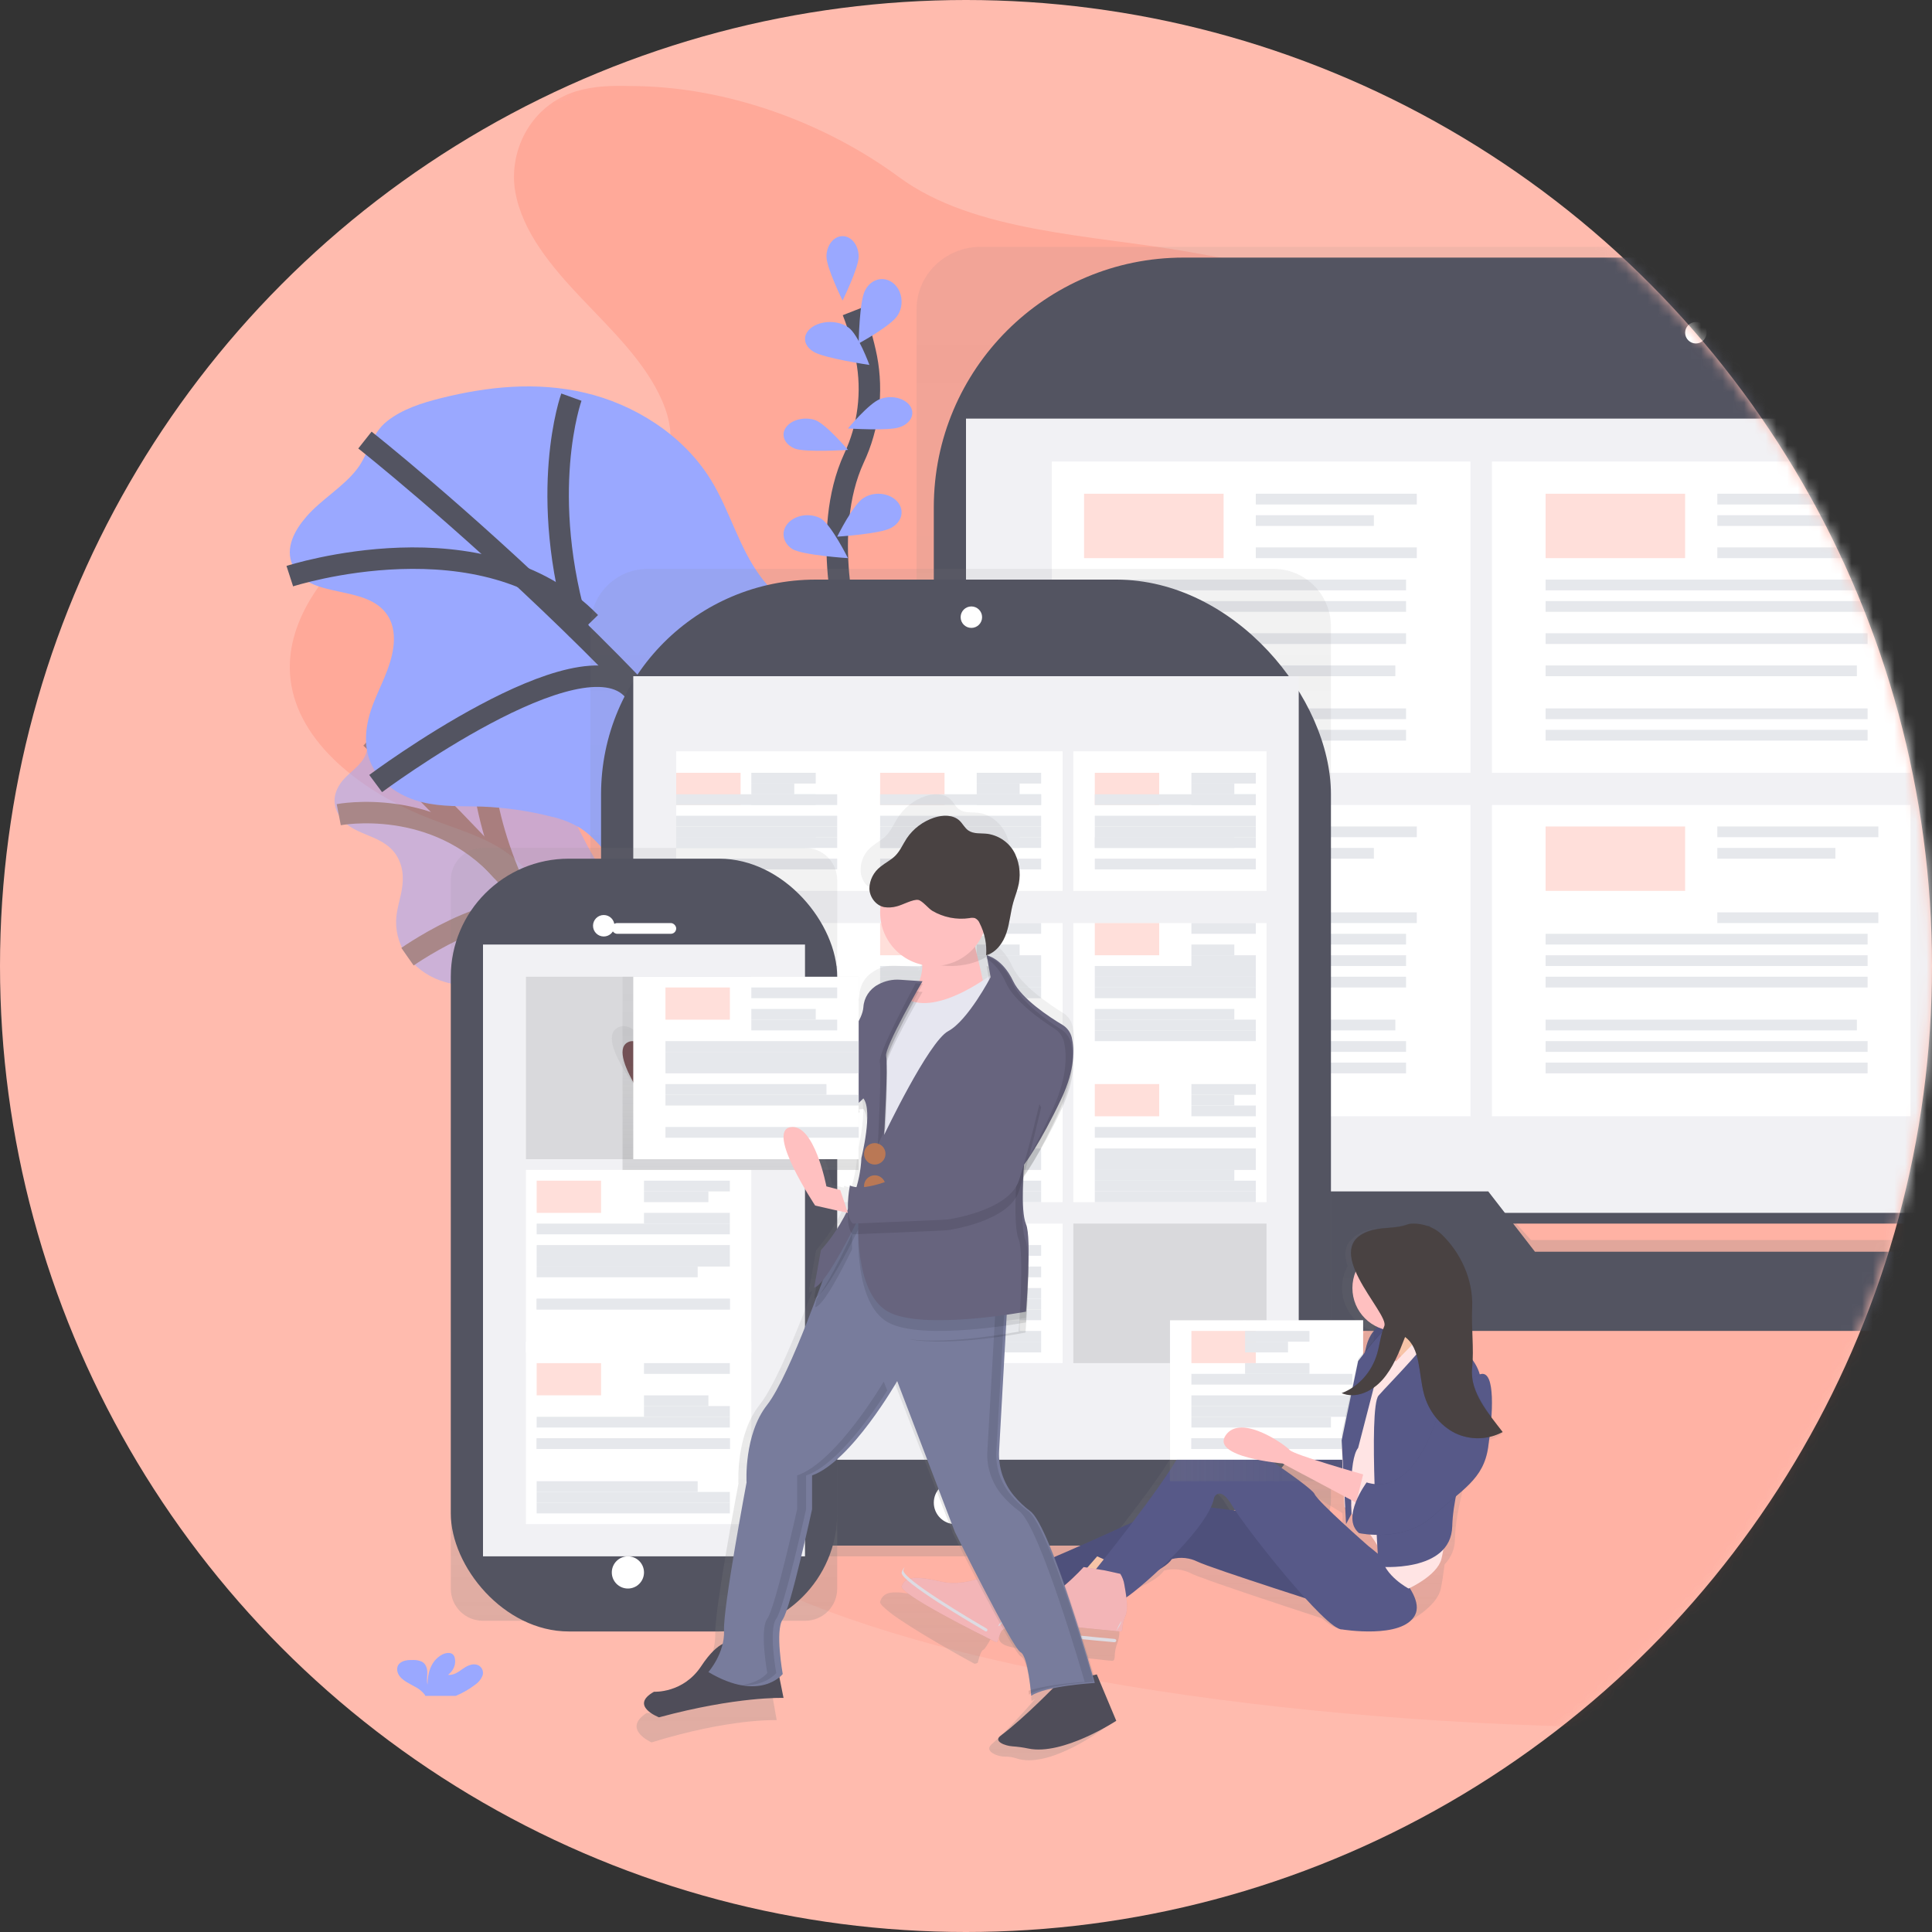 <?xml version="1.0" encoding="UTF-8"?>
<svg width="180px" height="180px" viewBox="0 0 180 180" version="1.1" xmlns="http://www.w3.org/2000/svg" xmlns:xlink="http://www.w3.org/1999/xlink">
    <rect x="0" y="0" width="180" height="180" fill="#333333" stroke="none"/>
    <!-- Generator: Sketch 50.2 (55047) - http://www.bohemiancoding.com/sketch -->
    <title>mobile</title>
    <desc>Created with Sketch.</desc>
    <defs>
        <circle id="path-1" cx="90" cy="90" r="90"></circle>
        <linearGradient x1="49.997%" y1="100%" x2="49.997%" y2="-0.004%" id="linearGradient-3">
            <stop stop-color="#808080" stop-opacity="0.25" offset="0%"></stop>
            <stop stop-color="#808080" stop-opacity="0.12" offset="54%"></stop>
            <stop stop-color="#808080" stop-opacity="0.1" offset="100%"></stop>
        </linearGradient>
        <linearGradient x1="50.003%" y1="99.998%" x2="50.003%" y2="1.09563614e-05%" id="linearGradient-4">
            <stop stop-color="#808080" stop-opacity="0.25" offset="0%"></stop>
            <stop stop-color="#808080" stop-opacity="0.12" offset="54%"></stop>
            <stop stop-color="#808080" stop-opacity="0.1" offset="100%"></stop>
        </linearGradient>
        <linearGradient x1="50%" y1="100%" x2="50%" y2="9.12295312e-06%" id="linearGradient-5">
            <stop stop-color="#808080" stop-opacity="0.25" offset="0%"></stop>
            <stop stop-color="#808080" stop-opacity="0.12" offset="54%"></stop>
            <stop stop-color="#808080" stop-opacity="0.1" offset="100%"></stop>
        </linearGradient>
        <linearGradient x1="49.994%" y1="100.059%" x2="49.994%" y2="-0.001%" id="linearGradient-6">
            <stop stop-color="#808080" stop-opacity="0.25" offset="0%"></stop>
            <stop stop-color="#808080" stop-opacity="0.12" offset="54%"></stop>
            <stop stop-color="#808080" stop-opacity="0.1" offset="100%"></stop>
        </linearGradient>
        <linearGradient x1="0%" y1="49.993%" x2="100%" y2="49.993%" id="linearGradient-7">
            <stop stop-color="#808080" stop-opacity="0.25" offset="0%"></stop>
            <stop stop-color="#808080" stop-opacity="0.12" offset="54%"></stop>
            <stop stop-color="#808080" stop-opacity="0.1" offset="100%"></stop>
        </linearGradient>
        <linearGradient x1="50%" y1="100.008%" x2="50%" y2="0.02%" id="linearGradient-8">
            <stop stop-color="#808080" stop-opacity="0.25" offset="0%"></stop>
            <stop stop-color="#808080" stop-opacity="0.12" offset="54%"></stop>
            <stop stop-color="#808080" stop-opacity="0.1" offset="100%"></stop>
        </linearGradient>
        <linearGradient x1="49.995%" y1="100%" x2="49.995%" y2="7.20083847e-14%" id="linearGradient-9">
            <stop stop-color="#808080" stop-opacity="0.25" offset="0%"></stop>
            <stop stop-color="#808080" stop-opacity="0.12" offset="54%"></stop>
            <stop stop-color="#808080" stop-opacity="0.1" offset="100%"></stop>
        </linearGradient>
    </defs>
    <g id="Page-1" stroke="none" stroke-width="1" fill="none" fill-rule="evenodd">
        <g id="Artboard-5-Copy" transform="translate(-690, -195)">
            <g id="Group-2" transform="translate(330, 195)">
                <g id="mobile" transform="translate(360, 0)">
                    <mask id="mask-2" fill="white">
                        <use xlink:href="#path-1"></use>
                    </mask>
                    <use id="Oval" fill="#FFBBAE" opacity="0.201" xlink:href="#path-1"></use>
                    <g id="undraw_in_sync_xwsa" mask="url(#mask-2)">
                        <g transform="translate(27, 0)">
                            <path d="M31.686,8.015 C30,7.967 28.272,8.015 26.69,8.5 C22.386,9.821 20.346,14.145 21.009,17.882 C21.673,21.619 24.401,24.874 27.232,27.85 C30.063,30.825 33.13,33.767 34.682,37.324 C35.456,39.099 35.818,41.088 35.032,42.861 C33.818,45.594 30.159,47.12 26.646,47.438 C23.133,47.756 19.606,47.137 16.08,46.93 C14.601,46.844 13.08,46.834 11.687,47.233 C10.157,47.668 8.883,48.557 7.711,49.483 C3.131,53.113 -0.534,58.071 0.064,63.271 C0.734,69.174 6.705,73.839 13.245,76.342 C15.411,77.178 17.702,77.843 19.608,79.027 C24.629,82.149 25.757,88.003 25.257,93.17 C24.757,98.337 23.054,103.51 24.001,108.631 C25.117,114.588 30.052,119.97 36.71,122.484 C42.641,124.723 50.064,124.575 55.33,121.415 C57.898,119.872 59.839,117.729 61.528,115.512 C64.035,112.239 66.106,108.655 67.689,104.848 C68.424,103.073 69.114,101.164 70.828,99.93 C71.874,99.171 73.229,98.747 74.571,98.417 C78.613,97.421 82.87,97.149 86.95,96.263 C91.03,95.376 95.125,93.722 97.342,90.768 C100.481,86.586 99.016,81.229 99.031,76.311 C99.056,65.09 107.213,55.047 110.224,44.109 C111.208,40.536 111.574,36.582 109.377,33.393 C107.885,31.229 105.368,29.667 102.724,28.46 C96.905,25.807 90.292,24.625 83.787,23.475 C74.746,21.878 63.768,21.671 56.761,16.502 C50.048,11.551 40.848,8.015 31.686,8.015 Z" id="Shape" stroke="none" fill="#FF6347" fill-rule="nonzero" opacity="0.2"></path>
                            <g id="Group" opacity="0.5" stroke="none" stroke-width="1" fill="none" fill-rule="evenodd" transform="translate(4, 67)">
                                <path d="M0.707,6 C0.254,6.669 -0.119,7.64 0.474,8.772 C1.639,10.995 4.519,10.538 5.919,12.665 C6.293,13.254 6.501,13.933 6.522,14.631 C6.575,15.835 6.203,16.783 6.01,17.843 C5.758,19.094 5.954,20.393 6.565,21.513 C7.252,22.683 8.289,23.607 9.529,24.157 C10.614,24.635 11.647,24.758 12.685,24.99 C13.972,25.286 15.226,25.711 16.427,26.26 C16.997,26.499 17.534,26.813 18.023,27.192 C18.62,27.715 19.161,28.298 19.639,28.931 L24.143,34.489 C24.716,35.238 25.353,35.935 26.049,36.571 C26.808,37.183 27.642,37.696 28.531,38.097 C30.329,38.993 32.209,39.909 33.77,39.805 C35.331,39.702 36.415,38.197 35.676,36.093 C34.977,34.091 33.008,32.404 32.114,30.406 C30.706,27.257 32.55,24.904 31.371,21.75 C30.24,18.72 27.07,16.688 25.045,13.92 C23.593,11.951 22.784,9.661 21.475,7.594 C19.569,4.631 16.732,2.364 14.063,1.217 C11.717,0.22 9.147,-0.136 6.618,0.186 C5.652,0.292 4.701,0.472 4.015,1.05 C3.287,1.663 3.38,2.811 2.905,3.625 C2.361,4.563 1.324,5.094 0.707,6 Z" id="Shape" fill="#9AA8FF" fill-rule="nonzero"></path>
                                <path d="M3.534,1.738 C3.534,1.738 26.083,22.806 35.176,39.211" id="Shape" stroke="#535461" stroke-width="2"></path>
                                <path d="M0.561,8.902 C0.561,8.902 9.572,7.151 15.808,14.171" id="Shape" stroke="#535461" stroke-width="2"></path>
                                <path d="M6.965,22.131 C6.965,22.131 16.918,15.175 20.361,19.221" id="Shape" stroke="#535461" stroke-width="2"></path>
                                <path d="M14.021,1.166 C14.021,1.166 12.973,6.491 16.744,15.189" id="Shape" stroke="#535461" stroke-width="2"></path>
                                <path d="M31.36,21.833 C31.36,21.833 30.479,25.325 23.398,22.758" id="Shape" stroke="#535461" stroke-width="2"></path>
                                <path d="M24.171,34.049 C24.171,34.049 28.493,29.056 26.528,26.605" id="Shape" stroke="#535461" stroke-width="2"></path>
                            </g>
                            <path d="M1.518,48.167 C0.481,49.372 -0.49,51.042 0.273,52.688 C1.742,55.92 7.179,54.339 9.119,57.348 C9.7,58.248 9.779,59.348 9.644,60.33 C9.382,62.25 8.416,63.88 7.748,65.635 C7.08,67.389 6.733,69.511 7.675,71.364 C8.582,73.158 10.492,74.29 12.343,74.741 C14.193,75.192 16.048,75.09 17.896,75.149 C20.092,75.234 22.272,75.55 24.399,76.092 C25.334,76.3 26.229,76.654 27.05,77.141 C27.994,77.734 28.758,78.606 29.504,79.463 L36.143,87.071 C37.024,88.091 37.925,89.112 39.018,89.86 C40.279,90.724 41.715,91.162 43.127,91.585 C46.166,92.499 49.351,93.421 52.255,92.795 C55.159,92.168 57.597,89.438 56.871,86.278 C56.18,83.268 53.064,81.134 52.014,78.185 C50.355,73.539 54.452,69.23 53.222,64.502 C52.043,59.968 46.82,57.63 43.916,53.792 C41.841,51.042 41.024,47.601 39.211,44.675 C36.593,40.452 32.029,37.654 27.486,36.591 C22.943,35.528 18.373,36.024 14.112,37.087 C12.307,37.538 10.503,38.107 9.071,39.234 C7.551,40.431 7.376,42.249 6.269,43.694 C4.985,45.373 2.916,46.534 1.518,48.167 Z" id="Shape" stroke="none" fill="#9AA8FF" fill-rule="nonzero"></path>
                            <path d="M7,41 C7,41 42.167,68.812 54,93" id="Shape" stroke="#535461" stroke-width="2" fill="none"></path>
                            <path d="M0,53.678 C0,53.678 18.083,47.818 28,58" id="Shape" stroke="#535461" stroke-width="2" fill="none"></path>
                            <path d="M8,73 C8,73 27.157,58.72 32,64.289" id="Shape" stroke="#535461" stroke-width="2" fill="none"></path>
                            <path d="M26.235,37 C26.235,37 23.001,45.967 27,59" id="Shape" stroke="#535461" stroke-width="2" fill="none"></path>
                            <path d="M54,66 C54,66 51.328,70.141 39,68.693" id="Shape" stroke="#535461" stroke-width="2" fill="none"></path>
                            <path d="M36,87 C36,87 43.974,77.464 41.537,74" id="Shape" stroke="#535461" stroke-width="2" fill="none"></path>
                            <ellipse id="Oval" stroke="none" fill="#FF6347" fill-rule="nonzero" opacity="0.1" cx="129.5" cy="135" rx="97.5" ry="26"></ellipse>
                            <path d="M52.059,59 C52.059,59 49.369,49.603 52.564,42.683 C53.922,39.791 54.331,36.523 53.731,33.37 C53.434,31.876 53.006,30.414 52.45,29" id="Shape" stroke="#535461" stroke-width="2" fill="none"></path>
                            <path d="M53,23.904 C53,24.955 51.5,28 51.5,28 C51.5,28 50,24.953 50,23.904 C50,22.853 50.672,22 51.5,22 C52.328,22 53,22.853 53,23.904 Z" id="Shape" stroke="none" fill="#9AA8FF" fill-rule="nonzero"></path>
                            <path d="M56.661,29.336 C56.114,30.312 53,32 53,32 C53,32 53.057,28.021 53.603,27.045 C53.942,26.374 54.572,25.973 55.242,26.001 C55.913,26.029 56.516,26.481 56.813,27.178 C57.109,27.875 57.051,28.704 56.661,29.336 Z" id="Shape" stroke="none" fill="#9AA8FF" fill-rule="nonzero"></path>
                            <path d="M56.807,39.803 C55.808,40.167 52,39.916 52,39.916 C52,39.916 53.985,37.551 54.982,37.187 C55.633,36.924 56.43,36.94 57.059,37.229 C57.688,37.518 58.048,38.033 57.995,38.571 C57.942,39.109 57.486,39.582 56.807,39.804 L56.807,39.803 Z" id="Shape" stroke="none" fill="#9AA8FF" fill-rule="nonzero"></path>
                            <path d="M56.036,49.175 C55.074,49.743 51,50 51,50 C51,50 52.499,46.96 53.462,46.391 C54.08,45.987 54.927,45.887 55.665,46.133 C56.403,46.378 56.912,46.929 56.99,47.565 C57.067,48.201 56.701,48.82 56.036,49.175 Z" id="Shape" stroke="none" fill="#9AA8FF" fill-rule="nonzero"></path>
                            <path d="M48.786,32.763 C49.718,33.369 54,34 54,34 C54,34 52.95,31.107 52.028,30.5 C51.441,30.075 50.558,29.903 49.729,30.053 C48.899,30.203 48.259,30.651 48.062,31.218 C47.865,31.784 48.144,32.379 48.786,32.764 L48.786,32.763 Z" id="Shape" stroke="none" fill="#9AA8FF" fill-rule="nonzero"></path>
                            <path d="M47.065,41.799 C48.091,42.17 52,41.914 52,41.914 C52,41.914 49.962,39.504 48.939,39.133 C47.923,38.803 46.726,39.107 46.223,39.822 C45.721,40.537 46.093,41.409 47.065,41.8 L47.065,41.799 Z" id="Shape" stroke="none" fill="#9AA8FF" fill-rule="nonzero"></path>
                            <path d="M46.818,51.154 C47.808,51.737 52,52 52,52 C52,52 50.457,48.882 49.467,48.299 C48.478,47.773 47.145,47.958 46.437,48.721 C45.73,49.483 45.898,50.554 46.818,51.154 Z" id="Shape" stroke="none" fill="#9AA8FF" fill-rule="nonzero"></path>
                            <path d="M225.411,110.607 L207.596,110.607 C208.008,109.803 208.223,108.917 208.224,108.017 L208.224,28.819 C208.222,25.605 205.552,23 202.26,23 L64.358,23 C61.064,23 58.393,25.607 58.393,28.823 L58.393,108.017 C58.394,108.917 58.609,109.803 59.021,110.607 L40.577,110.607 C39.706,110.607 39,111.296 39,112.146 L39,113.387 C39,118.144 42.95,122 47.823,122 L218.177,122 C223.05,122 227,118.144 227,113.387 L227,112.146 C227,111.736 226.832,111.343 226.534,111.054 C226.235,110.765 225.831,110.604 225.411,110.607 Z M115.644,115.533 L114.115,113.839 L152.033,113.839 L150.342,115.533 L115.644,115.533 Z" id="Shape" stroke="none" fill="url(#linearGradient-3)" fill-rule="nonzero"></path>
                            <rect id="Rectangle-path" stroke="none" fill="#535461" fill-rule="nonzero" x="60" y="24" width="145" height="90" rx="23.26"></rect>
                            <rect id="Rectangle-path" stroke="none" fill="#F1F1F4" fill-rule="nonzero" x="63" y="39" width="140" height="74"></rect>
                            <circle id="Oval" stroke="none" fill="#FFFFFF" fill-rule="nonzero" cx="131" cy="31" r="1"></circle>
                            <path d="M154.797,111 L149.975,116.622 L116.01,116.622 L111.658,111 L42.543,111 C41.691,111 41,111.786 41,112.756 L41,114.174 C41,116.782 41.911,119.283 43.532,121.126 C45.154,122.969 47.353,124.003 49.644,124 L216.366,124 C221.135,124 225,119.601 225,114.174 L225,112.756 C225,111.786 224.309,111 223.457,111 L154.797,111 Z" id="Shape" stroke="none" fill="#535461" fill-rule="nonzero"></path>
                            <rect id="Rectangle-path" stroke="none" fill="#FFFFFF" fill-rule="nonzero" x="71" y="43" width="39" height="29"></rect>
                            <rect id="Rectangle-path" stroke="none" fill="#FF6347" fill-rule="nonzero" opacity="0.2" x="74" y="46" width="13" height="6"></rect>
                            <rect id="Rectangle-path" stroke="none" fill="#E6E8EC" fill-rule="nonzero" x="90" y="46" width="15" height="1"></rect>
                            <rect id="Rectangle-path" stroke="none" fill="#E6E8EC" fill-rule="nonzero" x="90" y="48" width="11" height="1"></rect>
                            <rect id="Rectangle-path" stroke="none" fill="#E6E8EC" fill-rule="nonzero" x="90" y="51" width="15" height="1"></rect>
                            <rect id="Rectangle-path" stroke="none" fill="#E6E8EC" fill-rule="nonzero" x="74" y="54" width="30" height="1"></rect>
                            <rect id="Rectangle-path" stroke="none" fill="#E6E8EC" fill-rule="nonzero" x="74" y="56" width="30" height="1"></rect>
                            <rect id="Rectangle-path" stroke="none" fill="#E6E8EC" fill-rule="nonzero" x="74" y="59" width="30" height="1"></rect>
                            <rect id="Rectangle-path" stroke="none" fill="#E6E8EC" fill-rule="nonzero" x="74" y="62" width="29" height="1"></rect>
                            <rect id="Rectangle-path" stroke="none" fill="#E6E8EC" fill-rule="nonzero" x="74" y="66" width="30" height="1"></rect>
                            <rect id="Rectangle-path" stroke="none" fill="#E6E8EC" fill-rule="nonzero" x="74" y="68" width="30" height="1"></rect>
                            <rect id="Rectangle-path" stroke="none" fill="#FFFFFF" fill-rule="nonzero" x="112" y="43" width="39" height="29"></rect>
                            <rect id="Rectangle-path" stroke="none" fill="#FF6347" fill-rule="nonzero" opacity="0.2" x="117" y="46" width="13" height="6"></rect>
                            <rect id="Rectangle-path" stroke="none" fill="#E6E8EC" fill-rule="nonzero" x="133" y="46" width="15" height="1"></rect>
                            <rect id="Rectangle-path" stroke="none" fill="#E6E8EC" fill-rule="nonzero" x="133" y="48" width="11" height="1"></rect>
                            <rect id="Rectangle-path" stroke="none" fill="#E6E8EC" fill-rule="nonzero" x="133" y="51" width="15" height="1"></rect>
                            <rect id="Rectangle-path" stroke="none" fill="#E6E8EC" fill-rule="nonzero" x="117" y="54" width="30" height="1"></rect>
                            <rect id="Rectangle-path" stroke="none" fill="#E6E8EC" fill-rule="nonzero" x="117" y="56" width="30" height="1"></rect>
                            <rect id="Rectangle-path" stroke="none" fill="#E6E8EC" fill-rule="nonzero" x="117" y="59" width="30" height="1"></rect>
                            <rect id="Rectangle-path" stroke="none" fill="#E6E8EC" fill-rule="nonzero" x="117" y="62" width="29" height="1"></rect>
                            <rect id="Rectangle-path" stroke="none" fill="#E6E8EC" fill-rule="nonzero" x="117" y="66" width="30" height="1"></rect>
                            <rect id="Rectangle-path" stroke="none" fill="#E6E8EC" fill-rule="nonzero" x="117" y="68" width="30" height="1"></rect>
                            <rect id="Rectangle-path" stroke="none" fill="#FFFFFF" fill-rule="nonzero" x="71" y="75" width="39" height="29"></rect>
                            <rect id="Rectangle-path" stroke="none" fill="#FF6347" fill-rule="nonzero" opacity="0.2" x="74" y="77" width="13" height="6"></rect>
                            <rect id="Rectangle-path" stroke="none" fill="#E6E8EC" fill-rule="nonzero" x="90" y="77" width="15" height="1"></rect>
                            <rect id="Rectangle-path" stroke="none" fill="#E6E8EC" fill-rule="nonzero" x="90" y="79" width="11" height="1"></rect>
                            <rect id="Rectangle-path" stroke="none" fill="#E6E8EC" fill-rule="nonzero" x="90" y="85" width="15" height="1"></rect>
                            <rect id="Rectangle-path" stroke="none" fill="#E6E8EC" fill-rule="nonzero" x="74" y="87" width="30" height="1"></rect>
                            <rect id="Rectangle-path" stroke="none" fill="#E6E8EC" fill-rule="nonzero" x="74" y="89" width="30" height="1"></rect>
                            <rect id="Rectangle-path" stroke="none" fill="#E6E8EC" fill-rule="nonzero" x="74" y="91" width="30" height="1"></rect>
                            <rect id="Rectangle-path" stroke="none" fill="#E6E8EC" fill-rule="nonzero" x="74" y="95" width="29" height="1"></rect>
                            <rect id="Rectangle-path" stroke="none" fill="#E6E8EC" fill-rule="nonzero" x="74" y="97" width="30" height="1"></rect>
                            <rect id="Rectangle-path" stroke="none" fill="#E6E8EC" fill-rule="nonzero" x="74" y="99" width="30" height="1"></rect>
                            <rect id="Rectangle-path" stroke="none" fill="#FFFFFF" fill-rule="nonzero" x="112" y="75" width="39" height="29"></rect>
                            <rect id="Rectangle-path" stroke="none" fill="#FF6347" fill-rule="nonzero" opacity="0.2" x="117" y="77" width="13" height="6"></rect>
                            <rect id="Rectangle-path" stroke="none" fill="#E6E8EC" fill-rule="nonzero" x="133" y="77" width="15" height="1"></rect>
                            <rect id="Rectangle-path" stroke="none" fill="#E6E8EC" fill-rule="nonzero" x="133" y="79" width="11" height="1"></rect>
                            <rect id="Rectangle-path" stroke="none" fill="#E6E8EC" fill-rule="nonzero" x="133" y="85" width="15" height="1"></rect>
                            <rect id="Rectangle-path" stroke="none" fill="#E6E8EC" fill-rule="nonzero" x="117" y="87" width="30" height="1"></rect>
                            <rect id="Rectangle-path" stroke="none" fill="#E6E8EC" fill-rule="nonzero" x="117" y="89" width="30" height="1"></rect>
                            <rect id="Rectangle-path" stroke="none" fill="#E6E8EC" fill-rule="nonzero" x="117" y="91" width="30" height="1"></rect>
                            <rect id="Rectangle-path" stroke="none" fill="#E6E8EC" fill-rule="nonzero" x="117" y="95" width="29" height="1"></rect>
                            <rect id="Rectangle-path" stroke="none" fill="#E6E8EC" fill-rule="nonzero" x="117" y="97" width="30" height="1"></rect>
                            <rect id="Rectangle-path" stroke="none" fill="#E6E8EC" fill-rule="nonzero" x="117" y="99" width="30" height="1"></rect>
                            <path d="M91.654,53 L33.351,53 C31.933,52.997 30.572,53.562 29.569,54.569 C28.565,55.576 28.001,56.944 28,58.37 L28,139.634 C28.002,141.059 28.566,142.425 29.569,143.432 C30.572,144.438 31.932,145.002 33.349,145 L91.651,145 C93.068,145.002 94.428,144.438 95.431,143.432 C96.434,142.425 96.998,141.059 97,139.634 L97,58.37 C96.999,56.944 96.436,55.578 95.433,54.57 C94.43,53.563 93.071,52.998 91.654,53 Z" id="Shape" stroke="none" fill="url(#linearGradient-4)" fill-rule="nonzero"></path>
                            <rect id="Rectangle-path" stroke="none" fill="#535461" fill-rule="nonzero" x="29" y="54" width="68" height="90" rx="20"></rect>
                            <rect id="Rectangle-path" stroke="none" fill="#F1F1F4" fill-rule="nonzero" x="32" y="63" width="62" height="73"></rect>
                            <circle id="Oval" stroke="none" fill="#FFFFFF" fill-rule="nonzero" cx="63.5" cy="57.5" r="1"></circle>
                            <circle id="Oval" stroke="none" fill="#FFFFFF" fill-rule="nonzero" cx="62" cy="140" r="2"></circle>
                            <rect id="Rectangle-path" stroke="none" fill="#FFFFFF" fill-rule="nonzero" x="36" y="70" width="18" height="13"></rect>
                            <rect id="Rectangle-path" stroke="none" fill="#FF6347" fill-rule="nonzero" opacity="0.2" x="36" y="72" width="6" height="3"></rect>
                            <rect id="Rectangle-path" stroke="none" fill="#E6E8EC" fill-rule="nonzero" x="43" y="72" width="6" height="1"></rect>
                            <rect id="Rectangle-path" stroke="none" fill="#E6E8EC" fill-rule="nonzero" x="43" y="73" width="4" height="1"></rect>
                            <rect id="Rectangle-path" stroke="none" fill="#E6E8EC" fill-rule="nonzero" x="43" y="74" width="6" height="1"></rect>
                            <rect id="Rectangle-path" stroke="none" fill="#E6E8EC" fill-rule="nonzero" x="36" y="74" width="15" height="1"></rect>
                            <rect id="Rectangle-path" stroke="none" fill="#E6E8EC" fill-rule="nonzero" x="36" y="76" width="15" height="1"></rect>
                            <rect id="Rectangle-path" stroke="none" fill="#E6E8EC" fill-rule="nonzero" x="36" y="77" width="15" height="1"></rect>
                            <rect id="Rectangle-path" stroke="none" fill="#E6E8EC" fill-rule="nonzero" x="36" y="78" width="13" height="1"></rect>
                            <rect id="Rectangle-path" stroke="none" fill="#E6E8EC" fill-rule="nonzero" x="36" y="78" width="15" height="1"></rect>
                            <rect id="Rectangle-path" stroke="none" fill="#E6E8EC" fill-rule="nonzero" x="36" y="80" width="15" height="1"></rect>
                            <rect id="Rectangle-path" stroke="none" fill="#FFFFFF" fill-rule="nonzero" x="54" y="70" width="18" height="13"></rect>
                            <rect id="Rectangle-path" stroke="none" fill="#FF6347" fill-rule="nonzero" opacity="0.2" x="55" y="72" width="6" height="3"></rect>
                            <rect id="Rectangle-path" stroke="none" fill="#E6E8EC" fill-rule="nonzero" x="64" y="72" width="6" height="1"></rect>
                            <rect id="Rectangle-path" stroke="none" fill="#E6E8EC" fill-rule="nonzero" x="64" y="73" width="4" height="1"></rect>
                            <rect id="Rectangle-path" stroke="none" fill="#E6E8EC" fill-rule="nonzero" x="64" y="74" width="6" height="1"></rect>
                            <rect id="Rectangle-path" stroke="none" fill="#E6E8EC" fill-rule="nonzero" x="55" y="74" width="15" height="1"></rect>
                            <rect id="Rectangle-path" stroke="none" fill="#E6E8EC" fill-rule="nonzero" x="55" y="76" width="15" height="1"></rect>
                            <rect id="Rectangle-path" stroke="none" fill="#E6E8EC" fill-rule="nonzero" x="55" y="77" width="15" height="1"></rect>
                            <rect id="Rectangle-path" stroke="none" fill="#E6E8EC" fill-rule="nonzero" x="55" y="78" width="13" height="1"></rect>
                            <rect id="Rectangle-path" stroke="none" fill="#E6E8EC" fill-rule="nonzero" x="55" y="78" width="15" height="1"></rect>
                            <rect id="Rectangle-path" stroke="none" fill="#E6E8EC" fill-rule="nonzero" x="55" y="80" width="15" height="1"></rect>
                            <rect id="Rectangle-path" stroke="none" fill="#FFFFFF" fill-rule="nonzero" x="73" y="70" width="18" height="13"></rect>
                            <rect id="Rectangle-path" stroke="none" fill="#FF6347" fill-rule="nonzero" opacity="0.2" x="75" y="72" width="6" height="3"></rect>
                            <rect id="Rectangle-path" stroke="none" fill="#E6E8EC" fill-rule="nonzero" x="84" y="72" width="6" height="1"></rect>
                            <rect id="Rectangle-path" stroke="none" fill="#E6E8EC" fill-rule="nonzero" x="84" y="73" width="4" height="1"></rect>
                            <rect id="Rectangle-path" stroke="none" fill="#E6E8EC" fill-rule="nonzero" x="84" y="74" width="6" height="1"></rect>
                            <rect id="Rectangle-path" stroke="none" fill="#E6E8EC" fill-rule="nonzero" x="75" y="74" width="15" height="1"></rect>
                            <rect id="Rectangle-path" stroke="none" fill="#E6E8EC" fill-rule="nonzero" x="75" y="76" width="15" height="1"></rect>
                            <rect id="Rectangle-path" stroke="none" fill="#E6E8EC" fill-rule="nonzero" x="75" y="77" width="15" height="1"></rect>
                            <rect id="Rectangle-path" stroke="none" fill="#E6E8EC" fill-rule="nonzero" x="75" y="78" width="13" height="1"></rect>
                            <rect id="Rectangle-path" stroke="none" fill="#E6E8EC" fill-rule="nonzero" x="75" y="78" width="15" height="1"></rect>
                            <rect id="Rectangle-path" stroke="none" fill="#E6E8EC" fill-rule="nonzero" x="75" y="80" width="15" height="1"></rect>
                            <rect id="Rectangle-path" stroke="none" fill="#FFFFFF" fill-rule="nonzero" x="36" y="86" width="18" height="13"></rect>
                            <rect id="Rectangle-path" stroke="none" fill="#FF6347" fill-rule="nonzero" opacity="0.2" x="36" y="86" width="6" height="3"></rect>
                            <rect id="Rectangle-path" stroke="none" fill="#E6E8EC" fill-rule="nonzero" x="43" y="86" width="6" height="1"></rect>
                            <rect id="Rectangle-path" stroke="none" fill="#E6E8EC" fill-rule="nonzero" x="43" y="88" width="4" height="1"></rect>
                            <rect id="Rectangle-path" stroke="none" fill="#E6E8EC" fill-rule="nonzero" x="43" y="89" width="6" height="1"></rect>
                            <rect id="Rectangle-path" stroke="none" fill="#E6E8EC" fill-rule="nonzero" x="36" y="90" width="15" height="1"></rect>
                            <rect id="Rectangle-path" stroke="none" fill="#E6E8EC" fill-rule="nonzero" x="36" y="91" width="15" height="1"></rect>
                            <rect id="Rectangle-path" stroke="none" fill="#E6E8EC" fill-rule="nonzero" x="36" y="92" width="15" height="1"></rect>
                            <rect id="Rectangle-path" stroke="none" fill="#E6E8EC" fill-rule="nonzero" x="36" y="94" width="13" height="1"></rect>
                            <rect id="Rectangle-path" stroke="none" fill="#E6E8EC" fill-rule="nonzero" x="36" y="95" width="15" height="1"></rect>
                            <rect id="Rectangle-path" stroke="none" fill="#E6E8EC" fill-rule="nonzero" x="36" y="96" width="15" height="1"></rect>
                            <rect id="Rectangle-path" stroke="none" fill="#FFFFFF" fill-rule="nonzero" x="54" y="86" width="18" height="13"></rect>
                            <rect id="Rectangle-path" stroke="none" fill="#FF6347" fill-rule="nonzero" opacity="0.2" x="55" y="86" width="6" height="3"></rect>
                            <rect id="Rectangle-path" stroke="none" fill="#E6E8EC" fill-rule="nonzero" x="64" y="86" width="6" height="1"></rect>
                            <rect id="Rectangle-path" stroke="none" fill="#E6E8EC" fill-rule="nonzero" x="64" y="88" width="4" height="1"></rect>
                            <rect id="Rectangle-path" stroke="none" fill="#E6E8EC" fill-rule="nonzero" x="64" y="89" width="6" height="1"></rect>
                            <rect id="Rectangle-path" stroke="none" fill="#E6E8EC" fill-rule="nonzero" x="55" y="90" width="15" height="1"></rect>
                            <rect id="Rectangle-path" stroke="none" fill="#E6E8EC" fill-rule="nonzero" x="55" y="91" width="15" height="1"></rect>
                            <rect id="Rectangle-path" stroke="none" fill="#E6E8EC" fill-rule="nonzero" x="55" y="92" width="15" height="1"></rect>
                            <rect id="Rectangle-path" stroke="none" fill="#E6E8EC" fill-rule="nonzero" x="55" y="94" width="13" height="1"></rect>
                            <rect id="Rectangle-path" stroke="none" fill="#E6E8EC" fill-rule="nonzero" x="55" y="95" width="15" height="1"></rect>
                            <rect id="Rectangle-path" stroke="none" fill="#E6E8EC" fill-rule="nonzero" x="55" y="96" width="15" height="1"></rect>
                            <rect id="Rectangle-path" stroke="none" fill="#FFFFFF" fill-rule="nonzero" x="73" y="86" width="18" height="13"></rect>
                            <rect id="Rectangle-path" stroke="none" fill="#FF6347" fill-rule="nonzero" opacity="0.2" x="75" y="86" width="6" height="3"></rect>
                            <rect id="Rectangle-path" stroke="none" fill="#E6E8EC" fill-rule="nonzero" x="84" y="86" width="6" height="1"></rect>
                            <rect id="Rectangle-path" stroke="none" fill="#E6E8EC" fill-rule="nonzero" x="84" y="88" width="4" height="1"></rect>
                            <rect id="Rectangle-path" stroke="none" fill="#E6E8EC" fill-rule="nonzero" x="84" y="89" width="6" height="1"></rect>
                            <rect id="Rectangle-path" stroke="none" fill="#E6E8EC" fill-rule="nonzero" x="75" y="90" width="15" height="1"></rect>
                            <rect id="Rectangle-path" stroke="none" fill="#E6E8EC" fill-rule="nonzero" x="75" y="91" width="15" height="1"></rect>
                            <rect id="Rectangle-path" stroke="none" fill="#E6E8EC" fill-rule="nonzero" x="75" y="92" width="15" height="1"></rect>
                            <rect id="Rectangle-path" stroke="none" fill="#E6E8EC" fill-rule="nonzero" x="75" y="94" width="13" height="1"></rect>
                            <rect id="Rectangle-path" stroke="none" fill="#E6E8EC" fill-rule="nonzero" x="75" y="95" width="15" height="1"></rect>
                            <rect id="Rectangle-path" stroke="none" fill="#E6E8EC" fill-rule="nonzero" x="75" y="96" width="15" height="1"></rect>
                            <rect id="Rectangle-path" stroke="none" fill="#FFFFFF" fill-rule="nonzero" x="36" y="99" width="18" height="13"></rect>
                            <rect id="Rectangle-path" stroke="none" fill="#FF6347" fill-rule="nonzero" opacity="0.2" x="36" y="101" width="6" height="3"></rect>
                            <rect id="Rectangle-path" stroke="none" fill="#E6E8EC" fill-rule="nonzero" x="43" y="101" width="6" height="1"></rect>
                            <rect id="Rectangle-path" stroke="none" fill="#E6E8EC" fill-rule="nonzero" x="43" y="102" width="4" height="1"></rect>
                            <rect id="Rectangle-path" stroke="none" fill="#E6E8EC" fill-rule="nonzero" x="43" y="103" width="6" height="1"></rect>
                            <rect id="Rectangle-path" stroke="none" fill="#E6E8EC" fill-rule="nonzero" x="36" y="105" width="15" height="1"></rect>
                            <rect id="Rectangle-path" stroke="none" fill="#E6E8EC" fill-rule="nonzero" x="36" y="107" width="15" height="1"></rect>
                            <rect id="Rectangle-path" stroke="none" fill="#E6E8EC" fill-rule="nonzero" x="36" y="108" width="15" height="1"></rect>
                            <rect id="Rectangle-path" stroke="none" fill="#E6E8EC" fill-rule="nonzero" x="36" y="109" width="13" height="1"></rect>
                            <rect id="Rectangle-path" stroke="none" fill="#E6E8EC" fill-rule="nonzero" x="36" y="110" width="15" height="1"></rect>
                            <rect id="Rectangle-path" stroke="none" fill="#E6E8EC" fill-rule="nonzero" x="36" y="111" width="15" height="1"></rect>
                            <rect id="Rectangle-path" stroke="none" fill="#FFFFFF" fill-rule="nonzero" x="54" y="99" width="18" height="13"></rect>
                            <rect id="Rectangle-path" stroke="none" fill="#FF6347" fill-rule="nonzero" opacity="0.2" x="55" y="101" width="6" height="3"></rect>
                            <rect id="Rectangle-path" stroke="none" fill="#E6E8EC" fill-rule="nonzero" x="64" y="101" width="6" height="1"></rect>
                            <rect id="Rectangle-path" stroke="none" fill="#E6E8EC" fill-rule="nonzero" x="64" y="102" width="4" height="1"></rect>
                            <rect id="Rectangle-path" stroke="none" fill="#E6E8EC" fill-rule="nonzero" x="64" y="103" width="6" height="1"></rect>
                            <rect id="Rectangle-path" stroke="none" fill="#E6E8EC" fill-rule="nonzero" x="55" y="105" width="15" height="1"></rect>
                            <rect id="Rectangle-path" stroke="none" fill="#E6E8EC" fill-rule="nonzero" x="55" y="107" width="15" height="1"></rect>
                            <rect id="Rectangle-path" stroke="none" fill="#E6E8EC" fill-rule="nonzero" x="55" y="108" width="15" height="1"></rect>
                            <rect id="Rectangle-path" stroke="none" fill="#E6E8EC" fill-rule="nonzero" x="55" y="109" width="13" height="1"></rect>
                            <rect id="Rectangle-path" stroke="none" fill="#E6E8EC" fill-rule="nonzero" x="55" y="110" width="15" height="1"></rect>
                            <rect id="Rectangle-path" stroke="none" fill="#E6E8EC" fill-rule="nonzero" x="55" y="111" width="15" height="1"></rect>
                            <rect id="Rectangle-path" stroke="none" fill="#FFFFFF" fill-rule="nonzero" x="73" y="99" width="18" height="13"></rect>
                            <rect id="Rectangle-path" stroke="none" fill="#FF6347" fill-rule="nonzero" opacity="0.2" x="75" y="101" width="6" height="3"></rect>
                            <rect id="Rectangle-path" stroke="none" fill="#E6E8EC" fill-rule="nonzero" x="84" y="101" width="6" height="1"></rect>
                            <rect id="Rectangle-path" stroke="none" fill="#E6E8EC" fill-rule="nonzero" x="84" y="102" width="4" height="1"></rect>
                            <rect id="Rectangle-path" stroke="none" fill="#E6E8EC" fill-rule="nonzero" x="84" y="103" width="6" height="1"></rect>
                            <rect id="Rectangle-path" stroke="none" fill="#E6E8EC" fill-rule="nonzero" x="75" y="105" width="15" height="1"></rect>
                            <rect id="Rectangle-path" stroke="none" fill="#E6E8EC" fill-rule="nonzero" x="75" y="107" width="15" height="1"></rect>
                            <rect id="Rectangle-path" stroke="none" fill="#E6E8EC" fill-rule="nonzero" x="75" y="108" width="15" height="1"></rect>
                            <rect id="Rectangle-path" stroke="none" fill="#E6E8EC" fill-rule="nonzero" x="75" y="109" width="13" height="1"></rect>
                            <rect id="Rectangle-path" stroke="none" fill="#E6E8EC" fill-rule="nonzero" x="75" y="110" width="15" height="1"></rect>
                            <rect id="Rectangle-path" stroke="none" fill="#E6E8EC" fill-rule="nonzero" x="75" y="111" width="15" height="1"></rect>
                            <rect id="Rectangle-path" stroke="none" fill="#FFFFFF" fill-rule="nonzero" x="36" y="114" width="18" height="13"></rect>
                            <rect id="Rectangle-path" stroke="none" fill="#FF6347" fill-rule="nonzero" opacity="0.2" x="36" y="116" width="6" height="3"></rect>
                            <rect id="Rectangle-path" stroke="none" fill="#E6E8EC" fill-rule="nonzero" x="43" y="116" width="6" height="1"></rect>
                            <rect id="Rectangle-path" stroke="none" fill="#E6E8EC" fill-rule="nonzero" x="43" y="117" width="4" height="1"></rect>
                            <rect id="Rectangle-path" stroke="none" fill="#E6E8EC" fill-rule="nonzero" x="43" y="118" width="6" height="1"></rect>
                            <rect id="Rectangle-path" stroke="none" fill="#E6E8EC" fill-rule="nonzero" x="36" y="120" width="15" height="1"></rect>
                            <rect id="Rectangle-path" stroke="none" fill="#E6E8EC" fill-rule="nonzero" x="36" y="121" width="15" height="1"></rect>
                            <rect id="Rectangle-path" stroke="none" fill="#E6E8EC" fill-rule="nonzero" x="36" y="122" width="15" height="1"></rect>
                            <rect id="Rectangle-path" stroke="none" fill="#E6E8EC" fill-rule="nonzero" x="36" y="123" width="13" height="1"></rect>
                            <rect id="Rectangle-path" stroke="none" fill="#E6E8EC" fill-rule="nonzero" x="36" y="124" width="15" height="1"></rect>
                            <rect id="Rectangle-path" stroke="none" fill="#E6E8EC" fill-rule="nonzero" x="36" y="125" width="15" height="1"></rect>
                            <rect id="Rectangle-path" stroke="none" fill="#FFFFFF" fill-rule="nonzero" x="54" y="114" width="18" height="13"></rect>
                            <rect id="Rectangle-path" stroke="none" fill="#FF6347" fill-rule="nonzero" opacity="0.2" x="55" y="116" width="6" height="3"></rect>
                            <rect id="Rectangle-path" stroke="none" fill="#E6E8EC" fill-rule="nonzero" x="64" y="116" width="6" height="1"></rect>
                            <rect id="Rectangle-path" stroke="none" fill="#E6E8EC" fill-rule="nonzero" x="64" y="117" width="4" height="1"></rect>
                            <rect id="Rectangle-path" stroke="none" fill="#E6E8EC" fill-rule="nonzero" x="64" y="118" width="6" height="1"></rect>
                            <rect id="Rectangle-path" stroke="none" fill="#E6E8EC" fill-rule="nonzero" x="55" y="120" width="15" height="1"></rect>
                            <rect id="Rectangle-path" stroke="none" fill="#E6E8EC" fill-rule="nonzero" x="55" y="121" width="15" height="1"></rect>
                            <rect id="Rectangle-path" stroke="none" fill="#E6E8EC" fill-rule="nonzero" x="55" y="122" width="15" height="1"></rect>
                            <rect id="Rectangle-path" stroke="none" fill="#E6E8EC" fill-rule="nonzero" x="55" y="123" width="13" height="1"></rect>
                            <rect id="Rectangle-path" stroke="none" fill="#E6E8EC" fill-rule="nonzero" x="55" y="124" width="15" height="1"></rect>
                            <rect id="Rectangle-path" stroke="none" fill="#E6E8EC" fill-rule="nonzero" x="55" y="125" width="15" height="1"></rect>
                            <rect id="Rectangle-path" stroke="none" fill="#000000" fill-rule="nonzero" opacity="0.1" x="73" y="114" width="18" height="13"></rect>
                            <path d="M48.022,79 L17.978,79 C17.189,78.998 16.433,79.311 15.875,79.869 C15.316,80.427 15.002,81.185 15,81.976 L15,148.024 C15.002,148.815 15.316,149.573 15.875,150.131 C16.433,150.689 17.189,151.002 17.978,151 L48.022,151 C48.811,151.002 49.567,150.689 50.125,150.131 C50.684,149.573 50.998,148.815 51,148.024 L51,81.979 C50.999,81.187 50.685,80.429 50.126,79.87 C49.568,79.311 48.811,78.998 48.022,79 Z" id="Shape" stroke="none" fill="url(#linearGradient-5)" fill-rule="nonzero"></path>
                            <rect id="Rectangle-path" stroke="none" fill="#535461" fill-rule="nonzero" x="15" y="80" width="36" height="72" rx="11"></rect>
                            <rect id="Rectangle-path" stroke="none" fill="#F1F1F4" fill-rule="nonzero" x="18" y="88" width="30" height="57"></rect>
                            <circle id="Oval" stroke="none" fill="#FFFFFF" fill-rule="nonzero" cx="29.25" cy="86.25" r="1"></circle>
                            <rect id="Rectangle-path" stroke="none" fill="#FFFFFF" fill-rule="nonzero" x="30" y="86" width="6" height="1" rx="0.5"></rect>
                            <circle id="Oval" stroke="none" fill="#FFFFFF" fill-rule="nonzero" cx="31.5" cy="146.5" r="1.5"></circle>
                            <rect id="Rectangle-path" stroke="none" fill="#000000" fill-rule="nonzero" opacity="0.1" x="22" y="91" width="21" height="17"></rect>
                            <rect id="Rectangle-path" stroke="none" fill="#FFFFFF" fill-rule="nonzero" x="22" y="109" width="21" height="17"></rect>
                            <rect id="Rectangle-path" stroke="none" fill="#FF6347" fill-rule="nonzero" opacity="0.2" x="23" y="110" width="6" height="3"></rect>
                            <rect id="Rectangle-path" stroke="none" fill="#E6E8EC" fill-rule="nonzero" x="33" y="110" width="8" height="1"></rect>
                            <rect id="Rectangle-path" stroke="none" fill="#E6E8EC" fill-rule="nonzero" x="33" y="111" width="6" height="1"></rect>
                            <rect id="Rectangle-path" stroke="none" fill="#E6E8EC" fill-rule="nonzero" x="33" y="113" width="8" height="1"></rect>
                            <rect id="Rectangle-path" stroke="none" fill="#E6E8EC" fill-rule="nonzero" x="23" y="114" width="18" height="1"></rect>
                            <rect id="Rectangle-path" stroke="none" fill="#E6E8EC" fill-rule="nonzero" x="23" y="116" width="18" height="1"></rect>
                            <rect id="Rectangle-path" stroke="none" fill="#E6E8EC" fill-rule="nonzero" x="23" y="117" width="18" height="1"></rect>
                            <rect id="Rectangle-path" stroke="none" fill="#E6E8EC" fill-rule="nonzero" x="23" y="118" width="15" height="1"></rect>
                            <rect id="Rectangle-path" stroke="none" fill="#E6E8EC" fill-rule="nonzero" x="23" y="121" width="18" height="1"></rect>
                            <rect id="Rectangle-path" stroke="none" fill="#E6E8EC" fill-rule="nonzero" x="23" y="121" width="18" height="1"></rect>
                            <rect id="Rectangle-path" stroke="none" fill="#FFFFFF" fill-rule="nonzero" x="22" y="125" width="21" height="17"></rect>
                            <rect id="Rectangle-path" stroke="none" fill="#FF6347" fill-rule="nonzero" opacity="0.2" x="23" y="127" width="6" height="3"></rect>
                            <rect id="Rectangle-path" stroke="none" fill="#E6E8EC" fill-rule="nonzero" x="33" y="127" width="8" height="1"></rect>
                            <rect id="Rectangle-path" stroke="none" fill="#E6E8EC" fill-rule="nonzero" x="33" y="130" width="6" height="1"></rect>
                            <rect id="Rectangle-path" stroke="none" fill="#E6E8EC" fill-rule="nonzero" x="33" y="131" width="8" height="1"></rect>
                            <rect id="Rectangle-path" stroke="none" fill="#E6E8EC" fill-rule="nonzero" x="23" y="132" width="18" height="1"></rect>
                            <rect id="Rectangle-path" stroke="none" fill="#E6E8EC" fill-rule="nonzero" x="23" y="134" width="18" height="1"></rect>
                            <rect id="Rectangle-path" stroke="none" fill="#E6E8EC" fill-rule="nonzero" x="23" y="134" width="18" height="1"></rect>
                            <rect id="Rectangle-path" stroke="none" fill="#E6E8EC" fill-rule="nonzero" x="23" y="138" width="15" height="1"></rect>
                            <rect id="Rectangle-path" stroke="none" fill="#E6E8EC" fill-rule="nonzero" x="23" y="139" width="18" height="1"></rect>
                            <rect id="Rectangle-path" stroke="none" fill="#E6E8EC" fill-rule="nonzero" x="23" y="140" width="18" height="1"></rect>
                            <path d="M113,133.547 C111.588,131.817 109.877,129.826 110.117,127.522 C110.31,125.655 109.846,123.931 109.938,122.059 C110.068,119.4 109.537,117.317 107.641,115.611 C106.534,114.615 104.682,113.832 104.132,114.031 C103.039,114.426 101.847,114.276 100.723,114.541 C99.87,114.753 99.3,115.053 98.949,115.442 C98.241,116.079 98.228,116.983 98.552,117.95 C97.98,119.005 97.88,120.257 98.277,121.392 C98.673,122.526 99.528,123.437 100.628,123.897 C99.84,124.228 99.157,124.995 98.894,126.549 C98.708,127.618 98.426,128.667 98.054,129.684 C97.887,129.764 97.716,129.835 97.541,129.897 C97.579,129.911 97.619,129.922 97.659,129.937 C97.577,129.969 97.493,130.001 97.411,130.03 C97.562,130.09 97.718,130.135 97.877,130.166 C97.304,131.67 96.534,133.09 95.587,134.386 C95.587,134.386 93.208,134.917 92.283,133.989 C92.283,133.989 92.434,134.168 92.638,134.435 C91.732,134.055 90.249,133.437 88.979,132.927 C88.059,132.558 87.822,132.927 87.834,133.441 C87.608,133.468 87.389,133.54 87.191,133.654 C86.919,133.477 86.634,133.322 86.338,133.191 C85.808,133.059 84.091,132.129 82.372,135.315 C81.372,137.169 78.8,140.55 76.835,143.054 C72.999,144.836 68.008,147.089 66.155,147.661 L64.969,147.661 C64.814,147.404 64.705,147.236 64.705,147.236 L64.612,147.297 L64.572,147.236 C64.572,147.236 62.237,148.869 59.867,148.882 C59.53,148.876 59.194,148.832 58.867,148.75 C57.776,148.472 57.009,148.349 56.46,148.359 C55.811,148.349 55.443,148.504 55.214,148.797 C55.184,148.835 55.157,148.876 55.132,148.918 C55.107,148.961 55.084,149.006 55.063,149.052 C55.042,149.098 55.023,149.147 55.004,149.198 C54.989,149.289 55.016,149.381 55.077,149.449 C55.109,149.495 55.143,149.539 55.18,149.581 L55.246,149.653 C55.715,150.095 56.224,150.492 56.765,150.84 C56.96,150.974 57.166,151.11 57.383,151.25 L57.793,151.513 L58.158,151.745 L58.305,151.836 L58.469,151.938 L58.761,152.119 L58.936,152.225 L59.264,152.422 L59.529,152.582 C60.222,153.006 60.916,153.397 61.538,153.752 L61.975,154 L62.017,154.024 L62.296,154.181 L62.782,154.453 L63.116,154.638 L63.271,154.725 L63.44,154.816 L63.473,154.835 L63.763,154.994 C63.884,155.014 64.008,154.98 64.101,154.901 C64.186,154.54 64.392,153.767 64.61,153.707 C64.829,153.648 65.783,151.957 66.054,150.832 L68.632,150.832 C69.139,150.789 69.643,150.711 70.139,150.6 C69.473,151.08 68.813,151.382 68.3,151.252 C67.216,150.98 66.188,151.647 66.085,152.314 L66.073,152.354 C66.073,152.367 66.073,152.382 66.073,152.395 C66.073,152.407 66.073,152.427 66.073,152.444 C66.073,152.461 66.073,152.471 66.073,152.484 C66.073,152.497 66.073,152.516 66.073,152.533 C66.073,152.55 66.073,152.56 66.073,152.573 C66.073,152.586 66.073,152.607 66.073,152.622 C66.073,152.637 66.073,152.647 66.073,152.66 C66.073,152.673 66.073,152.696 66.085,152.713 C66.098,152.73 66.085,152.737 66.085,152.747 C66.093,152.77 66.102,152.793 66.113,152.815 L66.113,152.832 C66.127,152.86 66.143,152.887 66.161,152.913 L66.182,152.941 L66.224,152.994 L66.253,153.023 L66.302,153.07 L66.338,153.1 L66.394,153.142 L66.436,153.17 L66.506,153.21 L66.552,153.236 L66.638,153.276 L66.682,153.295 C66.728,153.314 66.777,153.333 66.829,153.35 C66.882,153.367 67.01,153.406 67.121,153.433 L67.233,153.461 L67.395,153.499 L67.481,153.518 L67.834,153.59 L68.006,153.622 L68.147,153.648 L68.471,153.705 L69.101,153.809 L69.658,153.894 L70.383,153.998 L70.543,154.019 L70.803,154.056 L71.177,154.107 L71.434,154.141 L72.096,154.225 L72.306,154.251 L72.726,154.302 C73.275,154.368 73.806,154.431 74.294,154.487 L74.859,154.55 L75.145,154.582 L75.267,154.595 L75.609,154.633 L75.801,154.655 L76.034,154.68 L76.364,154.714 L76.4,154.714 L76.61,154.735 C76.663,154.741 76.716,154.723 76.756,154.687 C76.796,154.651 76.819,154.6 76.82,154.546 C76.82,154.546 76.82,154.531 76.82,154.525 C76.84,154.495 76.851,154.459 76.852,154.423 C76.857,154.105 76.896,153.789 76.969,153.48 C76.984,153.427 77.001,153.372 77.018,153.319 L77.039,153.257 C77.062,153.191 77.085,153.125 77.112,153.057 C77.131,153.009 77.147,152.96 77.16,152.911 L77.173,152.864 C77.173,152.839 77.186,152.811 77.192,152.783 C77.459,151.866 77.137,150.156 77.045,149.485 C77.016,149.269 76.967,149.055 76.9,148.848 C76.917,148.85 76.934,148.85 76.95,148.848 C77.087,148.796 77.216,148.725 77.333,148.635 C79.281,147.932 80.926,147.13 81.445,146.325 C82.29,146.097 83.187,146.192 83.967,146.59 C84.976,147.098 92.611,149.615 96.167,150.778 C96.797,151.335 97.306,151.66 97.581,151.628 C97.581,151.628 102.106,152.367 103.926,150.923 C104.087,151.035 104.188,151.097 104.188,151.097 C104.188,151.097 106.832,149.77 107.229,148.045 C107.357,147.486 107.473,146.66 107.591,145.747 C108.205,145.122 108.55,144.278 108.551,143.398 C108.633,140.499 109.745,137.188 110.569,134.238 C111.569,134.316 111.956,134.127 112.88,133.669 L112.84,133.615 L113,133.547 Z M97.844,137.889 L97.339,137.717 C97.51,137.486 97.657,137.238 97.779,136.978 L97.844,137.889 Z M94.998,139.108 L98.062,140.966 L98.09,141.344 C98.052,141.632 98.061,141.924 98.115,142.209 C96.766,140.996 95.185,139.524 95,139.108 L94.998,139.108 Z M93.748,136.402 C93.414,136.262 93.136,136.136 92.947,136.032 L93.657,136.077 C93.7,136.182 93.731,136.291 93.75,136.402 L93.748,136.402 Z M85.552,139.428 C85.552,139.428 86.081,138.235 87.271,140.225 C87.456,140.535 87.796,141.026 88.246,141.637 L84.787,141.168 C85.146,140.641 85.404,140.051 85.548,139.428 L85.552,139.428 Z" id="Shape" stroke="none" fill="url(#linearGradient-6)" fill-rule="nonzero"></path>
                            <path d="M93.259,134.806 C93.259,134.806 90.916,133.85 89.069,133.134 C87.221,132.418 88.33,134.806 88.33,134.806 C88.33,134.806 91.412,135.642 91.412,135.762 C91.412,135.882 94,136 94,136 L93.259,134.806 Z" id="Shape" stroke="none" fill="#F7C4A7" fill-rule="nonzero"></path>
                            <path d="M93.259,134.806 C93.259,134.806 90.916,133.85 89.069,133.134 C87.221,132.418 88.33,134.806 88.33,134.806 C88.33,134.806 91.412,135.642 91.412,135.762 C91.412,135.882 94,136 94,136 L93.259,134.806 Z" id="Shape" stroke="none" fill="#000000" fill-rule="nonzero" opacity="0.05"></path>
                            <path d="M106,123.592 C106,123.592 101.088,121.289 100.219,125.767 C99.678,128.494 98.445,131.076 96.613,133.319 C96.613,133.319 94.012,133.831 93,132.935 C93,132.935 95.456,135.494 94.3,135.751 C94.3,135.751 96.901,137.414 98.058,136.902 C99.214,136.39 100.081,132.935 100.514,132.04 C100.947,131.144 102.537,123.335 106,123.592 Z" id="Shape" stroke="none" fill="#575988" fill-rule="nonzero"></path>
                            <path d="M106,123.592 C106,123.592 101.088,121.289 100.219,125.767 C99.678,128.494 98.445,131.076 96.613,133.319 C96.613,133.319 94.012,133.831 93,132.935 C93,132.935 95.456,135.494 94.3,135.751 C94.3,135.751 96.901,137.414 98.058,136.902 C99.214,136.39 100.081,132.935 100.514,132.04 C100.947,131.144 102.537,123.335 106,123.592 Z" id="Shape" stroke="none" fill="#000000" fill-rule="nonzero" opacity="0.1"></path>
                            <path d="M101,122.764 C101,122.764 103.617,125.303 103.743,127.419 C103.868,129.535 106.733,125.197 106.984,125.091 C107.234,124.984 104.49,121.389 104.239,120.226 C103.989,119.063 101,122.764 101,122.764 Z" id="Shape" stroke="none" fill="#F7C4A7" fill-rule="nonzero"></path>
                            <polygon id="Shape" stroke="none" fill="#F7C4A7" fill-rule="nonzero" points="102.14 124 101 125.288 101.537 128 103 126.282 102.828 124.564"></polygon>
                            <polygon id="Shape" stroke="none" fill="#F7C4A7" fill-rule="nonzero" points="68.225 146 66 146 66.87 148 69 147.455"></polygon>
                            <path d="M66.565,146 C66.565,146 63.426,147.977 60.736,147.361 C58.047,146.744 57.321,146.968 57.008,147.771 C56.719,148.502 64.51,152.368 65.752,152.979 C65.792,153.003 65.842,153.007 65.886,152.99 C65.93,152.973 65.961,152.937 65.969,152.894 C66.054,152.57 66.258,151.875 66.476,151.822 C66.761,151.753 68.063,149.56 67.998,148.694 C67.932,147.828 66.565,146 66.565,146 Z" id="Shape" stroke="none" fill="#000000" fill-rule="nonzero" opacity="0.1"></path>
                            <path d="M66.565,146 C66.565,146 63.426,147.977 60.736,147.361 C58.047,146.744 57.321,146.968 57.008,147.771 C56.719,148.502 64.51,152.368 65.752,152.979 C65.792,153.003 65.842,153.007 65.886,152.99 C65.93,152.973 65.961,152.937 65.969,152.894 C66.054,152.57 66.258,151.875 66.476,151.822 C66.761,151.753 68.063,149.56 67.998,148.694 C67.932,147.828 66.565,146 66.565,146 Z" id="Shape" stroke="none" fill="#F3B5B7" fill-rule="nonzero"></path>
                            <path d="M90.914,141.123 L82.436,140 C82.436,140 68.644,146.495 67,146.62 L67.379,149.5 L69.909,149.5 C70.922,149.5 80.79,147.377 82.182,145.254 C82.988,145.042 83.844,145.131 84.587,145.503 C85.852,146.12 98,150 98,150 L90.914,141.123 Z" id="Shape" stroke="none" fill="#575988" fill-rule="nonzero"></path>
                            <path d="M90.914,141.123 L82.436,140 C82.436,140 68.644,146.495 67,146.62 L67.379,149.5 L69.909,149.5 C70.922,149.5 80.79,147.377 82.182,145.254 C82.988,145.042 83.844,145.131 84.587,145.503 C85.852,146.12 98,150 98,150 L90.914,141.123 Z" id="Shape" stroke="none" fill="#000000" fill-rule="nonzero" opacity="0.1"></path>
                            <polygon id="Shape" stroke="none" fill="#F7C4A7" fill-rule="nonzero" points="75.222 145 74 146.4 75.222 147 77 145.801"></polygon>
                            <path d="M100.509,144.058 C100.509,144.058 95.802,139.94 95.472,139.191 C95.142,138.442 87.424,133.364 86.9,133.23 C86.376,133.095 84.676,132.159 82.975,135.368 C81.274,138.576 75,146.33 75,146.33 C75,146.33 76.964,149.138 77.617,149.004 C78.27,148.869 85.592,142.586 86.122,139.51 C86.122,139.51 86.646,138.308 87.822,140.312 C88.999,142.316 96.591,151.943 98.03,151.809 C98.03,151.809 103.658,152.745 104.835,150.472 C106.012,148.2 100.509,144.058 100.509,144.058 Z" id="Shape" stroke="none" fill="#575988" fill-rule="nonzero"></path>
                            <rect id="Rectangle-path" stroke="none" fill="url(#linearGradient-7)" fill-rule="nonzero" x="82" y="123" width="19" height="15"></rect>
                            <rect id="Rectangle-path" stroke="none" fill="#FFFFFF" fill-rule="nonzero" x="82" y="123" width="18" height="13"></rect>
                            <rect id="Rectangle-path" stroke="none" fill="#FF6347" fill-rule="nonzero" opacity="0.2" x="84" y="124" width="6" height="3"></rect>
                            <rect id="Rectangle-path" stroke="none" fill="#E6E8EC" fill-rule="nonzero" x="89" y="124" width="6" height="1"></rect>
                            <rect id="Rectangle-path" stroke="none" fill="#E6E8EC" fill-rule="nonzero" x="89" y="125" width="4" height="1"></rect>
                            <rect id="Rectangle-path" stroke="none" fill="#E6E8EC" fill-rule="nonzero" x="89" y="127" width="6" height="1"></rect>
                            <rect id="Rectangle-path" stroke="none" fill="#E6E8EC" fill-rule="nonzero" x="84" y="128" width="15" height="1"></rect>
                            <rect id="Rectangle-path" stroke="none" fill="#E6E8EC" fill-rule="nonzero" x="84" y="130" width="15" height="1"></rect>
                            <rect id="Rectangle-path" stroke="none" fill="#E6E8EC" fill-rule="nonzero" x="84" y="131" width="15" height="1"></rect>
                            <rect id="Rectangle-path" stroke="none" fill="#E6E8EC" fill-rule="nonzero" x="84" y="132" width="13" height="1"></rect>
                            <rect id="Rectangle-path" stroke="none" fill="#E6E8EC" fill-rule="nonzero" x="84" y="134" width="15" height="1"></rect>
                            <rect id="Rectangle-path" stroke="none" fill="#E6E8EC" fill-rule="nonzero" x="84" y="134" width="15" height="1"></rect>
                            <path d="M102.846,124.186 C102.846,124.186 101.189,124.839 101.056,127.57 C100.923,130.301 98,134.934 98,134.934 L98.264,140.398 C98.264,140.398 101.445,143.248 101.711,145.03 C101.978,146.813 104.233,148 104.233,148 C104.233,148 106.883,146.813 107.289,145.261 C107.695,143.71 107.944,139.917 108.614,138.49 C109.284,137.064 108.878,128.157 108.878,128.157 L106.889,125.068 L105.828,124 L103.045,126.85 C103.045,126.85 101.521,125.015 102.846,124.186 Z" id="Shape" stroke="none" fill="#FFE4E4" fill-rule="nonzero"></path>
                            <path d="M98.933,140.081 C98.933,140.081 98.623,135.323 99.554,134.268 L101.419,127.52 C101.419,127.52 102.093,124.283 101.989,124.018 C101.885,123.752 99.554,126.595 99.554,126.595 L98,133.599 L98.415,141 L98.933,140.081 Z" id="Shape" stroke="none" fill="#000000" fill-rule="nonzero" opacity="0.1"></path>
                            <path d="M98.922,141.031 C98.922,141.031 98.615,136.012 99.535,134.899 L101.377,127.781 C101.377,127.781 102.093,124.296 101.99,124.018 C101.887,123.74 99.535,126.805 99.535,126.805 L98,134.194 L98.409,142 L98.922,141.031 Z" id="Shape" stroke="none" fill="#575988" fill-rule="nonzero"></path>
                            <path d="M100,137.368 C100,137.368 93.53,135.543 93.146,135.086 C92.763,134.63 88.62,131.663 87.198,133.716 C85.775,135.769 92.499,136.348 92.499,136.348 L99.353,140 L100,137.368 Z" id="Shape" stroke="none" fill="#FFC0C0" fill-rule="nonzero"></path>
                            <path d="M75.869,146.301 L73.95,146 C73.95,146 70.812,149.501 69.178,149.146 C67.545,148.791 66.04,150.323 67.767,150.817 C69.328,151.261 76.063,151.883 77.351,151.998 C77.404,152.005 77.458,151.991 77.499,151.96 C77.54,151.93 77.563,151.886 77.564,151.839 C77.57,151.404 77.667,150.973 77.85,150.568 C78.195,149.826 77.85,148.243 77.754,147.642 C77.701,147.287 77.573,146.944 77.376,146.63 L75.869,146.301 Z" id="Shape" stroke="none" fill="#000000" fill-rule="nonzero" opacity="0.1"></path>
                            <path d="M75.876,146.301 L73.957,146 C73.957,146 70.824,149.503 69.18,149.146 C67.537,148.789 66.042,150.323 67.769,150.817 C69.329,151.261 76.063,151.883 77.351,151.998 C77.404,152.005 77.458,151.991 77.499,151.96 C77.54,151.93 77.563,151.886 77.564,151.839 C77.57,151.404 77.667,150.973 77.85,150.568 C78.195,149.826 77.85,148.243 77.754,147.642 C77.701,147.287 77.573,146.944 77.377,146.63 L75.876,146.301 Z" id="Shape" stroke="none" fill="#F3B5B7" fill-rule="nonzero"></path>
                            <circle id="Oval" stroke="none" fill="#000000" fill-rule="nonzero" opacity="0.1" cx="103" cy="120" r="4"></circle>
                            <circle id="Oval" stroke="none" fill="#FFC0C0" fill-rule="nonzero" cx="103" cy="120" r="4"></circle>
                            <path d="M106.341,124 C106.341,124 111,125.631 111,129.022 C111,132.413 108.425,137.81 108.302,142.204 C108.179,146.597 101.436,145.969 101.436,145.969 C101.436,145.969 100.455,131.156 101.436,130.025 C102.418,128.894 106.832,124.502 106.341,124 Z" id="Shape" stroke="none" fill="#575988" fill-rule="nonzero"></path>
                            <path d="M107.065,131.435 C107.065,131.435 105.059,139.553 100.328,138.121 C100.328,138.121 97.891,141.394 99.619,142.835 C99.619,142.835 103.777,143.752 106.499,141.263 C109.221,138.774 111.222,137.853 111.652,134.834 C112.082,131.815 112.36,127.633 110.944,128.026 C109.527,128.418 107.065,131.435 107.065,131.435 Z" id="Shape" stroke="none" fill="#000000" fill-rule="nonzero" opacity="0.1"></path>
                            <path d="M107.058,131.425 C107.058,131.425 105.053,139.55 100.326,138.117 C100.326,138.117 97.892,141.393 99.619,142.835 C99.619,142.835 103.773,143.752 106.492,141.261 C109.212,138.771 111.21,137.853 111.648,134.84 C112.087,131.827 112.356,127.633 110.941,128.026 C109.526,128.419 107.058,131.425 107.058,131.425 Z" id="Shape" stroke="none" fill="#575988" fill-rule="nonzero"></path>
                            <path d="M77.5,151 C77.5,151.018 77.5,151.036 77.472,151.05 C77.267,151.357 77.109,151.675 77,152 C77.066,151.858 77.146,151.704 77.241,151.571 C77.361,151.387 77.448,151.196 77.5,151 Z" id="Shape" stroke="none" fill="#DDDBE2" fill-rule="nonzero"></path>
                            <path d="M67.812,151.612 C67.307,151.472 67.095,151.242 67.087,151 C66.885,151.341 67.01,151.716 67.723,151.914 C69.201,152.322 75.581,152.893 76.798,152.999 C76.849,153.005 76.9,152.992 76.939,152.963 C76.978,152.935 77,152.894 77,152.85 C77.002,152.772 76.933,152.706 76.84,152.697 C75.498,152.574 69.269,152.013 67.812,151.612 Z" id="Shape" stroke="none" fill="#DDDBE2" fill-rule="nonzero"></path>
                            <path d="M57.17,146.267 C57.2,146.174 57.238,146.085 57.284,146 C57.157,146.137 57.062,146.305 57.007,146.489 C56.749,147.259 63.696,151.333 64.803,151.979 C64.838,152.003 64.883,152.007 64.922,151.989 C64.96,151.971 64.988,151.934 64.996,151.89 C65.01,151.83 64.984,151.769 64.934,151.739 C63.706,151.022 56.914,147.029 57.17,146.267 Z" id="Shape" stroke="none" fill="#DDDBE2" fill-rule="nonzero"></path>
                            <path d="M66.337,151.104 C66.221,151.136 66.105,151.286 66,151.5 L66.036,151.5 C66.13,151.475 66.297,151.289 66.5,151 C66.454,151.046 66.399,151.082 66.337,151.104 Z" id="Shape" stroke="none" fill="#DDDBE2" fill-rule="nonzero"></path>
                            <path d="M101.975,123.523 C101.628,124.341 101.555,125.259 101.299,126.128 C100.794,127.831 99.574,129.185 98,129.788 C99.281,130.335 100.791,129.666 101.782,128.559 C102.773,127.452 103.351,125.978 103.907,124.545 C105.345,125.579 105.17,127.953 105.651,129.803 C106.071,131.43 107.13,132.784 108.554,133.513 C109.975,134.194 111.606,134.159 113,133.417 C111.683,131.698 109.807,129.34 110.03,127.052 C110.211,125.199 108.966,123.783 109.054,121.925 C109.175,119.286 108.242,117.951 106.465,116.258 C105.432,115.268 107.058,113.87 105.726,114.28 C105.203,114.441 104.65,113.846 104.137,114.039 C103.122,114.43 102.007,114.282 100.96,114.545 C95.513,115.908 102.478,122.327 101.975,123.523 Z" id="Shape" stroke="none" fill="#000000" fill-rule="nonzero" opacity="0.1"></path>
                            <path d="M101.975,123.544 C101.628,124.361 101.555,125.277 101.299,126.143 C100.794,127.844 99.574,129.195 98,129.796 C99.281,130.342 100.791,129.675 101.782,128.57 C102.773,127.465 103.351,125.994 103.907,124.564 C105.345,125.595 105.17,127.965 105.651,129.811 C106.071,131.436 107.13,132.786 108.554,133.513 C109.975,134.194 111.606,134.159 113,133.418 C111.683,131.702 109.931,129.735 110.158,127.461 C110.339,125.611 110.069,123.711 110.158,121.856 C110.28,119.222 109.072,116.685 107.304,114.995 C106.27,114.007 104.665,113.882 104.143,114.079 C103.128,114.469 102.013,114.322 100.966,114.584 C95.513,115.946 102.482,122.35 101.975,123.544 Z" id="Shape" stroke="none" fill="#494242" fill-rule="nonzero"></path>
                            <path d="M33.706,162.334 C41.036,160.074 45.362,160.261 45.362,160.261 L44.761,156.848 C44.949,156.722 45.12,156.572 45.268,156.401 C45.268,156.401 44.516,152.258 45.268,151.222 C46.02,150.185 48.089,140.77 48.089,140.77 L48.089,137.567 C51.858,136.25 56.267,128.622 56.267,128.622 L61.814,142.931 C61.814,142.931 67.359,153.949 68.111,154.324 C68.712,154.624 69.012,157.089 69.11,158.069 L69.064,158.083 C69.087,158.321 69.098,158.467 69.098,158.467 L69.142,158.438 L69.142,158.467 C69.235,158.402 69.333,158.345 69.435,158.295 C68.352,159.541 66.731,161.333 65.383,162.516 C64.639,163.169 65.973,163.672 66.597,163.661 C66.952,163.65 67.307,163.7 67.644,163.81 C70.804,164.903 76,160.913 76,160.913 L74.7,157.28 C75.039,157.253 75.248,157.24 75.248,157.24 C75.248,157.24 71.018,142.363 69.043,140.949 C68.419,140.493 67.856,139.958 67.368,139.359 C66.429,138.215 65.955,136.759 66.042,135.28 L66.735,123.073 C67.85,122.91 68.568,122.773 68.568,122.773 C68.568,122.773 68.827,119.438 68.819,116.878 C68.819,115.546 68.765,114.378 68.568,113.921 C68.335,113.379 68.262,112.297 68.258,111.21 C68.258,109.742 68.379,108.366 68.379,108.366 C68.379,108.366 69.883,106.387 71.952,101.862 C72.863,99.872 73.1,98.296 73.079,97.168 C73.093,96.642 73.042,96.116 72.928,95.603 C72.81,95.09 72.49,94.646 72.042,94.371 C70.853,93.641 68.145,91.839 67.347,90.094 C66.333,87.879 64.87,87.564 64.811,87.551 L64.721,87.161 C65.282,86.696 65.692,86.074 65.898,85.374 C66.203,84.43 66.266,83.423 66.526,82.464 C66.652,82.003 66.825,81.556 66.945,81.094 C67.064,80.63 67.121,80.151 67.114,79.672 C67.137,78.973 66.994,78.28 66.696,77.648 C66.21,76.647 65.242,75.86 64.141,75.73 C63.533,75.659 62.861,75.764 62.363,75.409 C62.019,75.164 61.839,74.746 61.525,74.455 C60.928,73.888 59.973,73.918 59.196,74.182 C58.15,74.541 57.254,75.241 56.65,76.169 C56.288,76.727 56.034,77.366 55.569,77.847 C55.178,78.248 54.665,78.503 54.233,78.86 C53.587,79.366 53.202,80.136 53.186,80.958 C53.186,80.958 53.186,80.979 53.186,80.989 C53.186,81.042 53.186,81.094 53.186,81.147 C53.207,81.956 53.77,82.762 54.562,82.926 C54.769,82.964 54.981,82.969 55.19,82.942 C54.83,84.278 55.028,85.702 55.738,86.888 C56.449,88.074 57.612,88.919 58.958,89.227 C58.945,89.295 58.93,89.362 58.916,89.437 L58.96,89.437 C58.869,89.764 58.756,90.083 58.621,90.394 L58.56,90.394 L58.713,90.121 L56.556,89.972 C55.928,89.925 55.298,90.043 54.73,90.314 C53.986,90.675 53.174,91.363 53.073,92.664 C52.885,95.101 48.277,98.772 48.277,98.772 C46.68,101.315 36.244,101.785 36.244,101.785 C36.244,101.785 36.29,101.844 36.311,101.875 L36.102,101.835 L35.312,101.69 C35.312,101.69 32.869,94.44 30.519,95.758 C28.169,97.075 34.561,104.233 34.561,104.233 L36.408,104.357 L36.594,104.369 C36.526,104.839 36.429,105.303 36.303,105.76 C36.278,105.852 36.259,105.911 36.255,105.926 C36.255,105.926 41.113,105.364 45.241,105.454 L45.614,105.454 L45.878,105.441 C46.087,107.713 49.32,112.33 49.32,112.33 L51.316,112.75 L51.467,112.781 C50.824,114.114 50.007,115.355 49.038,116.472 L48.38,120.145 L48.432,120.132 L48.38,120.428 C48.493,120.4 48.597,120.346 48.684,120.269 C47.396,123.692 45.26,129.021 43.775,130.879 C41.52,133.705 41.8,138.221 41.8,138.221 C41.8,138.221 39.545,150.087 39.639,152.252 C39.65,153.297 39.368,154.324 38.824,155.216 C38.382,155.725 37.993,156.278 37.664,156.867 C35.972,159.787 33.246,159.594 33.246,159.594 C30.896,161.108 33.706,162.334 33.706,162.334 Z M48.225,104.898 L48.468,104.801 L48.525,104.778 L48.757,104.678 L48.797,104.659 L49.006,104.562 L49.052,104.541 L49.274,104.43 L49.327,104.403 L49.536,104.292 L49.553,104.292 L49.762,104.17 L49.812,104.141 L50.022,104.019 L50.055,103.998 L50.238,103.887 L50.279,103.862 L50.474,103.738 L50.518,103.709 L50.698,103.589 L50.715,103.578 L50.899,103.45 L50.941,103.421 L51.117,103.295 L51.144,103.276 L51.299,103.163 L51.333,103.138 L51.494,103.014 L51.528,102.989 L51.674,102.874 L51.687,102.874 L51.835,102.754 L51.867,102.729 L52.007,102.613 L52.02,102.603 L52.145,102.496 L52.166,102.477 L52.29,102.37 L52.309,102.353 L52.422,102.251 L52.531,102.152 L52.545,102.137 L52.755,101.927 L53.061,101.902 C53.32,102.24 53.423,102.838 53.433,103.524 C53.404,105.284 52.872,107.457 52.872,107.457 C52.827,108.536 52.639,109.604 52.315,110.633 C52.086,110.621 51.861,110.566 51.651,110.472 C51.651,110.472 51.639,110.539 51.62,110.652 L51.44,110.606 L50.524,110.377 C50.524,110.377 49.764,106.501 48.225,104.898 Z" id="Shape" stroke="none" fill="url(#linearGradient-8)" fill-rule="nonzero"></path>
                            <path d="M75.187,156 L77,160.323 C77,160.323 72.036,163.582 68.811,162.908 C68.325,162.805 67.83,162.736 67.331,162.703 C66.663,162.66 65.514,162.245 66.223,161.714 C68.513,160.001 71.564,156.818 71.564,156.818 L75.187,156 Z" id="Shape" stroke="none" fill="#4F4D59" fill-rule="nonzero"></path>
                            <path d="M45.159,154 L46,158.192 C46,158.192 41.696,158.027 34.399,160 C34.399,160 31.591,158.931 33.931,157.616 C33.931,157.616 36.645,157.781 38.329,155.233 C40.014,152.684 41.043,153.014 41.043,153.014 L45.159,154 Z" id="Shape" stroke="none" fill="#4F4D59" fill-rule="nonzero"></path>
                            <path d="M66.887,120.809 L66.085,135.166 C65.999,136.696 66.499,138.201 67.48,139.365 C67.924,139.9 68.429,140.378 68.986,140.79 C70.899,142.178 75,156.797 75,156.797 C75,156.797 70.352,157.073 69.077,158 C69.077,158 68.805,154.299 68.075,153.929 C67.345,153.56 61.969,142.739 61.969,142.739 L56.589,128.673 C56.589,128.673 52.305,136.169 48.66,137.463 L48.66,140.609 C48.66,140.609 46.655,149.861 45.925,150.878 C45.195,151.896 45.925,155.967 45.925,155.967 C45.925,155.967 43.829,158.65 39,155.781 C39,155.781 40.549,154.022 40.456,151.894 C40.362,149.766 42.556,138.111 42.556,138.111 C42.556,138.111 42.284,133.677 44.469,130.894 C46.655,128.112 50.292,117.479 50.292,117.479 L52.8,112 L66.887,120.809 Z" id="Shape" stroke="none" fill="#787C9C" fill-rule="nonzero"></path>
                            <g id="Group" opacity="0.1" stroke="none" stroke-width="1" fill="none" fill-rule="evenodd" transform="translate(42, 112)">
                                <path d="M32.059,44.698 C32.059,44.698 27.887,30.154 25.941,28.774 C25.343,28.34 24.802,27.832 24.331,27.264 C23.379,26.121 22.9,24.661 22.992,23.181 L23.809,8.898 L10.137,0.529 L10.323,0.132 L24.642,8.895 L23.826,23.179 C23.734,24.659 24.212,26.119 25.165,27.262 C25.635,27.83 26.176,28.338 26.774,28.772 C28.721,30.152 32.892,44.696 32.892,44.696 C32.892,44.696 28.164,44.971 26.867,45.893 C26.867,45.893 26.857,45.75 26.834,45.517 C28.657,44.897 32.059,44.698 32.059,44.698 Z" id="Shape" fill="#000000" fill-rule="nonzero"></path>
                                <path d="M2.488,43.874 C2.488,43.874 1.745,39.825 2.488,38.812 C3.23,37.8 5.269,28.596 5.269,28.596 L5.269,25.466 C8.978,24.176 13.335,16.722 13.335,16.722 L13.659,17.551 C12.402,19.53 9.05,24.443 6.105,25.466 L6.105,28.596 C6.105,28.596 4.066,37.8 3.323,38.812 C2.581,39.825 3.323,43.874 3.323,43.874 C3.323,43.874 2.289,45.166 0.004,44.992 C1.707,44.847 2.488,43.874 2.488,43.874 Z" id="Shape" fill="#000000" fill-rule="nonzero"></path>
                            </g>
                            <path d="M34.71,104.831 L36.209,104.942 L37,105 L37,102.859 L35.955,102.649 L35.313,102.519 C35.313,102.519 33.329,95.952 31.421,97.145 C29.513,98.338 34.71,104.831 34.71,104.831 Z" id="Shape" stroke="none" fill="#714B4F" fill-rule="nonzero"></path>
                            <path d="M63.529,87 C63.529,87 64.647,91.143 64.99,93.713 C65.333,96.283 57,94.21 57,94.21 C57,94.21 60.178,90.481 58.372,88.492 L63.529,87 Z" id="Shape" stroke="none" fill="#FFC0C0" fill-rule="nonzero"></path>
                            <path d="M54.685,106.19 L54.489,108 L57.518,107.809 L60.547,105.238 L63.576,96.95 L65.534,94.001 L67,92.191 L66.413,90 C66.413,90 66.146,90.217 65.693,90.565 C64.205,91.676 60.712,93.982 58.16,93.345 C58.042,93.316 57.926,93.281 57.812,93.238 L54,99.619 L54.685,106.19 Z" id="Shape" stroke="none" fill="#E6E6F0" fill-rule="nonzero"></path>
                            <path d="M64.919,90 C64.919,90 66.386,90.268 67.398,92.416 C68.176,94.068 70.798,95.771 71.969,96.472 C72.42,96.741 72.741,97.176 72.858,97.679 C73.094,98.7 73.185,100.599 71.898,103.336 C69.878,107.625 68.408,109.512 68.408,109.512 C68.408,109.512 68.042,113.8 68.593,115.06 C69.144,116.32 68.593,123.205 68.593,123.205 C68.593,123.205 58.953,124.994 55.736,123.205 C52.519,121.416 52.98,114.507 52.98,114.507 C52.98,114.507 49.949,120.777 48.853,120.956 L49.482,117.466 C49.482,117.466 53.064,113.706 53.254,108.874 C53.254,108.874 54.357,104.49 53.439,103.326 C53.439,103.326 37.918,104.58 37,103.505 C37,103.505 47.194,103.058 48.755,100.646 C48.755,100.646 53.254,97.156 53.439,94.83 C53.493,93.943 54.014,93.146 54.816,92.722 C55.44,92.376 56.157,92.22 56.874,92.275 L58.948,92.414 C58.948,92.414 55.369,98.577 55.56,99.394 C55.75,100.211 55.375,106.732 55.375,106.732 C55.375,106.732 59.508,98.051 61.344,97.066 C63.18,96.082 65.286,92.042 65.286,92.042 L64.919,90" id="Shape" stroke="none" fill="#000000" fill-rule="nonzero" opacity="0.1"></path>
                            <path d="M54.685,106.19 L54.489,108 L57.518,107.809 L60.547,105.238 L63.576,96.95 L65.534,94.001 L67,92.191 L66.413,90 C66.413,90 66.146,90.217 65.693,90.565 L65.827,91.317 C65.827,91.317 63.578,95.618 61.624,96.666 C59.67,97.713 55.271,106.952 55.271,106.952 C55.271,106.952 55.662,99.998 55.468,99.143 C55.334,98.561 57.047,95.351 58.16,93.345 C58.042,93.316 57.926,93.281 57.812,93.238 L54,99.619 L54.685,106.19 Z" id="Shape" stroke="none" fill="#000000" fill-rule="nonzero" opacity="0.1"></path>
                            <path d="M37.243,103.95 L38,104 L38,102.179 L37,102 C37.352,102.464 37.34,103.268 37.243,103.95 Z" id="Shape" stroke="none" fill="#000000" fill-rule="nonzero" opacity="0.1"></path>
                            <path d="M64.919,89 C64.919,89 66.386,89.268 67.398,91.416 C68.176,93.068 70.798,94.771 71.969,95.472 C72.42,95.741 72.741,96.176 72.858,96.679 C73.094,97.7 73.185,99.599 71.898,102.336 C69.878,106.625 68.408,108.512 68.408,108.512 C68.408,108.512 68.042,112.8 68.593,114.06 C69.144,115.32 68.593,122.205 68.593,122.205 C68.593,122.205 58.953,123.994 55.736,122.205 C52.519,120.416 52.98,113.523 52.98,113.523 C52.98,113.523 49.949,119.787 48.853,119.965 L49.482,116.474 C49.482,116.474 53.064,112.715 53.254,107.883 C53.254,107.883 54.357,103.498 53.439,102.334 C53.439,102.334 49.857,106.094 45.817,106.01 C41.776,105.926 37,106.457 37,106.457 C37,106.457 37.918,103.598 37,102.52 C37,102.52 47.194,102.072 48.755,99.661 C48.755,99.661 53.254,96.17 53.439,93.844 C53.491,92.954 54.013,92.153 54.818,91.728 C55.442,91.382 56.159,91.227 56.876,91.281 L58.95,91.42 C58.95,91.42 55.369,97.592 55.56,98.396 C55.75,99.201 55.375,105.734 55.375,105.734 C55.375,105.734 59.508,97.053 61.344,96.068 C63.18,95.084 65.292,91.042 65.292,91.042 L64.925,89" id="Shape" stroke="none" fill="#67647E" fill-rule="nonzero"></path>
                            <path d="M67.376,98 C67.376,98 65.125,105.781 63.813,106.741 C62.501,107.701 54.529,112.6 52.184,111.447 C52.184,111.447 51.621,114.329 52.464,115 C52.464,115 61.209,114.649 61.279,114.616 C61.279,114.616 67,113.847 67.937,110.967 C68.874,108.087 70,103.186 70,103.186 L67.376,98 Z" id="Shape" stroke="none" fill="#000000" fill-rule="nonzero" opacity="0.1"></path>
                            <circle id="Oval" stroke="none" fill="#BA7855" fill-rule="nonzero" cx="54.5" cy="107.5" r="1"></circle>
                            <circle id="Oval" stroke="none" fill="#BA7855" fill-rule="nonzero" cx="54.5" cy="110.5" r="1"></circle>
                            <g id="Group" opacity="0.1" stroke="none" stroke-width="1" fill="none" fill-rule="evenodd" transform="translate(37, 89)">
                                <path d="M30.908,35.064 C30.908,35.064 31.455,27.791 30.908,26.468 C30.361,25.144 30.725,20.611 30.725,20.611 C30.725,20.611 32.182,18.627 34.19,14.092 C35.467,11.203 35.376,9.198 35.143,8.12 C35.026,7.589 34.707,7.13 34.258,6.846 C33.095,6.107 30.492,4.309 29.722,2.565 C29.156,1.287 28.446,0.638 27.932,0.317 L27.897,0.101 C27.897,0.101 29.354,0.384 30.359,2.651 C31.131,4.395 33.734,6.193 34.895,6.933 C35.344,7.216 35.663,7.676 35.779,8.207 C36.015,9.285 36.104,11.289 34.826,14.178 C32.82,18.705 31.362,20.697 31.362,20.697 C31.362,20.697 30.997,25.224 31.545,26.554 C32.092,27.884 31.545,35.151 31.545,35.151 C31.545,35.151 24.705,36.5 20.659,35.778 C24.746,36.28 30.908,35.064 30.908,35.064 Z" id="Shape" fill="#000000" fill-rule="nonzero"></path>
                                <path d="M18.606,10.03 C18.73,10.612 18.606,14.036 18.504,16.131 C18.062,17.064 17.786,17.681 17.786,17.681 C17.786,17.681 18.15,10.783 17.969,9.936 C17.796,9.127 20.999,3.199 21.317,2.606 L21.981,2.654 C21.981,2.654 18.416,9.181 18.606,10.03 Z" id="Shape" fill="#000000" fill-rule="nonzero"></path>
                                <path d="M8.292,17.966 C12.305,18.06 15.861,14.085 15.861,14.085 C15.968,14.24 16.047,14.414 16.092,14.598 C15.051,15.614 12.138,18.129 8.931,18.047 C4.919,17.953 0.177,18.52 0.177,18.52 C0.177,18.52 0.196,18.457 0.225,18.349 C2.905,18.066 5.598,17.938 8.292,17.966 Z" id="Shape" fill="#000000" fill-rule="nonzero"></path>
                                <path d="M15.405,25.901 C15.405,25.901 15.368,26.491 15.388,27.377 C14.44,29.317 12.712,32.663 11.94,32.797 L12.076,32.021 C13.403,30.294 15.405,25.901 15.405,25.901 Z" id="Shape" fill="#000000" fill-rule="nonzero"></path>
                            </g>
                            <rect id="Rectangle-path" stroke="none" fill="url(#linearGradient-9)" fill-rule="nonzero" x="31" y="91" width="22" height="18"></rect>
                            <rect id="Rectangle-path" stroke="none" fill="#FFFFFF" fill-rule="nonzero" x="32" y="91" width="21" height="17"></rect>
                            <rect id="Rectangle-path" stroke="none" fill="#FF6347" fill-rule="nonzero" opacity="0.2" x="35" y="92" width="6" height="3"></rect>
                            <rect id="Rectangle-path" stroke="none" fill="#E6E8EC" fill-rule="nonzero" x="43" y="92" width="8" height="1"></rect>
                            <rect id="Rectangle-path" stroke="none" fill="#E6E8EC" fill-rule="nonzero" x="43" y="94" width="6" height="1"></rect>
                            <rect id="Rectangle-path" stroke="none" fill="#E6E8EC" fill-rule="nonzero" x="43" y="95" width="8" height="1"></rect>
                            <rect id="Rectangle-path" stroke="none" fill="#E6E8EC" fill-rule="nonzero" x="35" y="97" width="18" height="1"></rect>
                            <rect id="Rectangle-path" stroke="none" fill="#E6E8EC" fill-rule="nonzero" x="35" y="98" width="18" height="1"></rect>
                            <rect id="Rectangle-path" stroke="none" fill="#E6E8EC" fill-rule="nonzero" x="35" y="99" width="18" height="1"></rect>
                            <rect id="Rectangle-path" stroke="none" fill="#E6E8EC" fill-rule="nonzero" x="35" y="101" width="15" height="1"></rect>
                            <rect id="Rectangle-path" stroke="none" fill="#E6E8EC" fill-rule="nonzero" x="35" y="102" width="18" height="1"></rect>
                            <rect id="Rectangle-path" stroke="none" fill="#E6E8EC" fill-rule="nonzero" x="35" y="105" width="18" height="1"></rect>
                            <path d="M48.949,112.32 L50.655,112.708 L52,113 L51.278,110.87 L50.776,110.736 L49.993,110.531 C49.993,110.531 48.87,104.596 46.621,105.022 C44.373,105.448 48.949,112.32 48.949,112.32 Z" id="Shape" stroke="none" fill="#FFC0C0" fill-rule="nonzero"></path>
                            <path d="M52.008,112.735 L53,113 L52.467,111.118 L52.097,111 C52.014,111.572 51.984,112.154 52.008,112.735 Z" id="Shape" stroke="none" fill="#000000" fill-rule="nonzero" opacity="0.1"></path>
                            <path d="M67.376,97 C67.376,97 65.125,104.781 63.813,105.741 C62.501,106.701 54.529,111.6 52.184,110.447 C52.184,110.447 51.621,113.329 52.464,114 C52.464,114 61.209,113.649 61.279,113.616 C61.279,113.616 67,112.847 67.937,109.967 C68.874,107.087 70,102.186 70,102.186 L67.376,97 Z" id="Shape" stroke="none" fill="#67647E" fill-rule="nonzero"></path>
                            <path d="M65.56,87 C65.56,87 65.748,87.49 66,88.203 C64.943,89.551 62.68,90.253 60.478,89.916 C60.7,89.274 60.651,88.631 60,88.121 L65.56,87 Z" id="Shape" stroke="none" fill="#000000" fill-rule="nonzero" opacity="0.1"></path>
                            <circle id="Oval" stroke="none" fill="#FFC0C0" fill-rule="nonzero" cx="60" cy="85" r="5"></circle>
                            <path d="M56.522,84.449 C56.151,84.549 55.763,84.572 55.383,84.516 C54.587,84.357 54.019,83.571 54,82.782 C54.016,81.98 54.403,81.228 55.053,80.735 C55.484,80.385 56.002,80.135 56.397,79.746 C56.865,79.283 57.119,78.658 57.475,78.114 C58.084,77.209 58.986,76.527 60.038,76.178 C60.821,75.92 61.779,75.891 62.381,76.444 C62.69,76.727 62.871,77.135 63.216,77.374 C63.717,77.72 64.394,77.617 65.004,77.686 C66.128,77.854 67.092,78.555 67.574,79.555 C68.037,80.553 68.126,81.677 67.824,82.731 C67.705,83.182 67.533,83.62 67.406,84.068 C67.14,85.002 67.078,85.983 66.771,86.905 C66.465,87.827 65.833,88.728 64.877,89 C64.953,87.967 64.743,86.932 64.269,86.004 C64.19,85.802 64.036,85.636 63.837,85.539 C63.667,85.496 63.488,85.496 63.317,85.539 C62.121,85.711 60.899,85.471 59.866,84.86 C59.503,84.65 58.938,83.915 58.55,83.842 C58.06,83.756 57.04,84.336 56.522,84.449 Z" id="Shape" stroke="none" fill="#000000" fill-rule="nonzero" opacity="0.1"></path>
                            <path d="M56.522,84.449 C56.151,84.549 55.763,84.572 55.383,84.516 C54.587,84.357 54.019,83.571 54,82.782 C54.016,81.98 54.403,81.228 55.053,80.735 C55.484,80.385 56.002,80.135 56.397,79.746 C56.865,79.283 57.119,78.658 57.475,78.114 C58.084,77.209 58.986,76.527 60.038,76.178 C60.821,75.92 61.779,75.891 62.381,76.444 C62.69,76.727 62.871,77.135 63.216,77.374 C63.717,77.72 64.394,77.617 65.004,77.686 C66.128,77.854 67.092,78.555 67.574,79.555 C68.037,80.553 68.126,81.677 67.824,82.731 C67.705,83.182 67.533,83.62 67.406,84.068 C67.14,85.002 67.078,85.983 66.771,86.905 C66.465,87.827 65.833,88.728 64.877,89 C64.953,87.967 64.743,86.932 64.269,86.004 C64.19,85.802 64.036,85.636 63.837,85.539 C63.667,85.496 63.488,85.496 63.317,85.539 C62.121,85.711 60.899,85.471 59.866,84.86 C59.503,84.65 58.938,83.915 58.55,83.842 C58.06,83.756 57.04,84.338 56.522,84.449 Z" id="Shape" stroke="none" fill="#494242" fill-rule="nonzero"></path>
                            <path d="M17.231,156.988 C17.587,156.747 17.847,156.422 17.975,156.056 C18.072,155.685 17.882,155.241 17.454,155.105 C16.976,154.954 16.465,155.228 16.078,155.507 C15.691,155.786 15.246,156.102 14.739,156.043 C15.269,155.644 15.509,155.043 15.369,154.46 C15.347,154.341 15.286,154.23 15.194,154.137 C14.928,153.902 14.448,154.003 14.129,154.189 C13.118,154.779 12.836,155.919 12.831,156.945 C12.73,156.575 12.815,156.19 12.811,155.815 C12.807,155.441 12.683,155.008 12.298,154.812 C12.059,154.705 11.791,154.652 11.521,154.658 C11.066,154.644 10.561,154.683 10.25,154.958 C9.861,155.301 9.964,155.877 10.3,156.249 C10.636,156.622 11.146,156.862 11.616,157.124 C11.993,157.31 12.314,157.564 12.557,157.868 C12.585,157.91 12.608,157.954 12.627,158 L15.47,158 C16.109,157.73 16.702,157.39 17.231,156.988 Z" id="Shape" stroke="none" fill="#9AA8FF" fill-rule="nonzero"></path>
                        </g>
                    </g>
                </g>
            </g>
        </g>
    </g>
</svg>